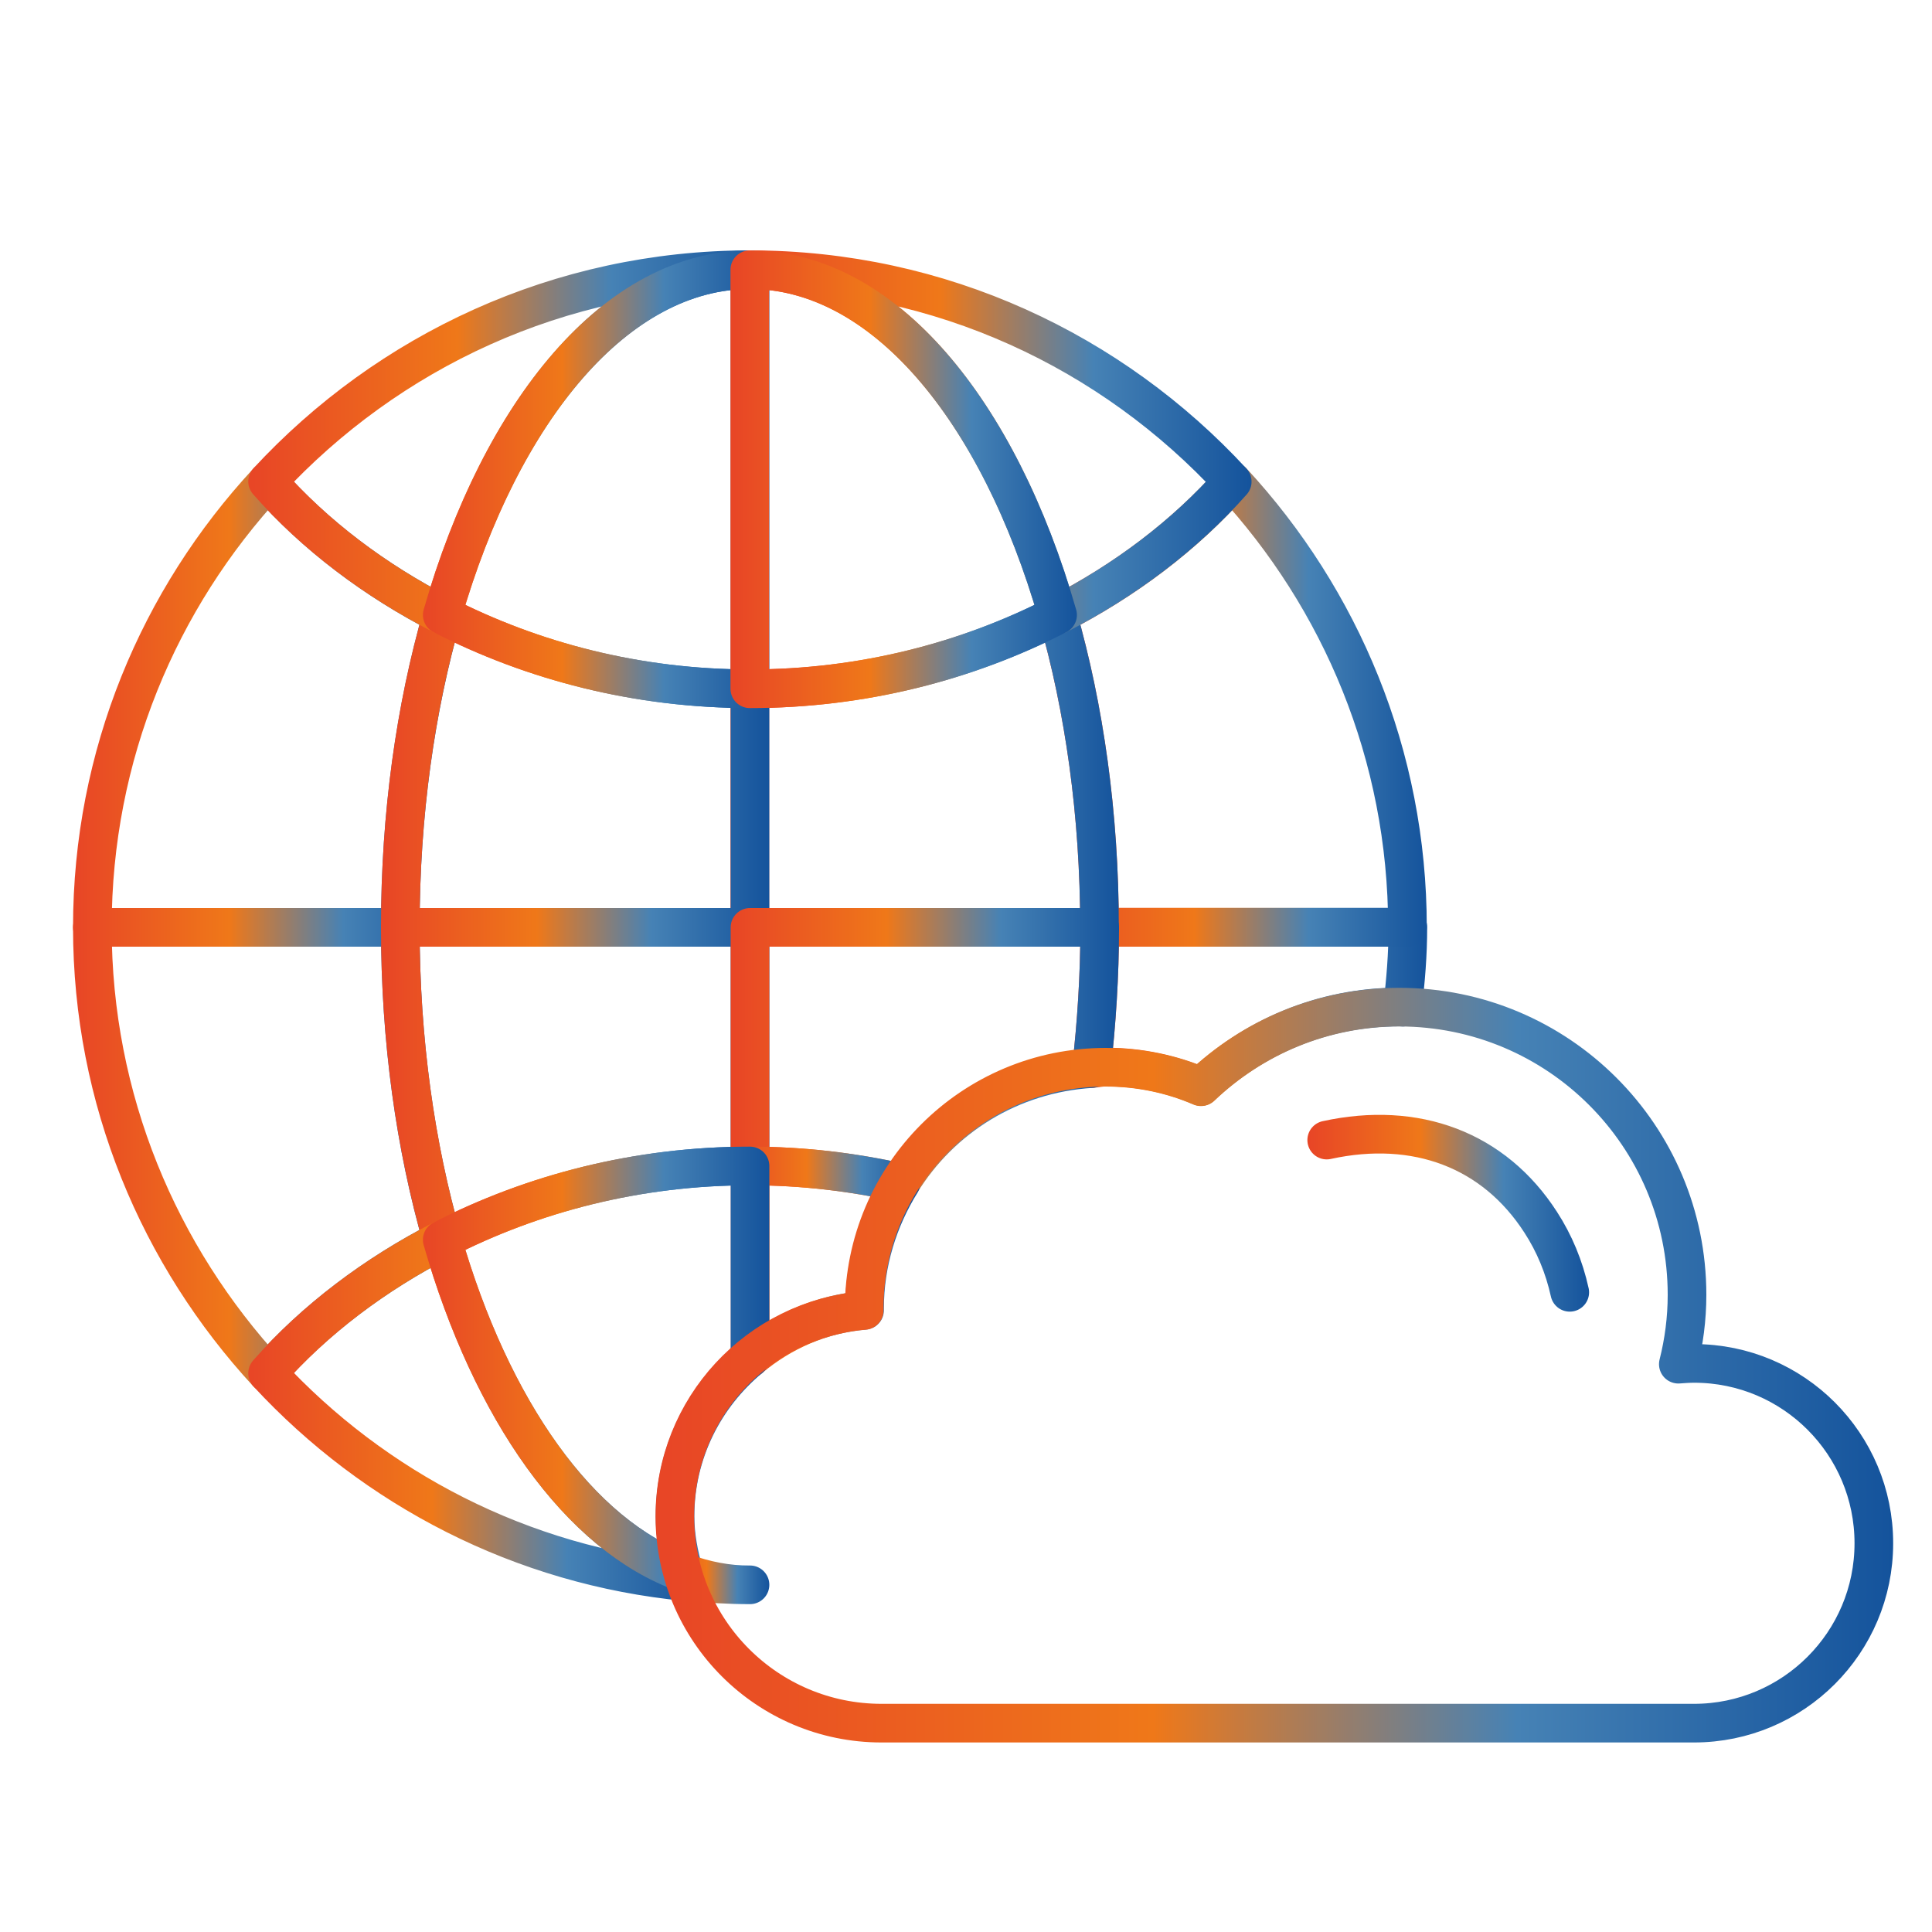 <svg xmlns="http://www.w3.org/2000/svg" xmlns:xlink="http://www.w3.org/1999/xlink" x="0px" y="0px" viewBox="0 0 100 100" style="enable-background:new 0 0 100 100;" xml:space="preserve"><style type="text/css">	.st0{display:none;}	.st1{display:inline;}	.st2{fill:none;stroke:url(#SVGID_1_);stroke-width:2;stroke-linecap:round;stroke-linejoin:round;stroke-miterlimit:10;}			.st3{fill:none;stroke:url(#SVGID_00000108995360977798731650000016539161576393535387_);stroke-width:2;stroke-linecap:round;stroke-linejoin:round;stroke-miterlimit:10;}			.st4{fill:none;stroke:url(#SVGID_00000005268088951709055110000016202716583383134599_);stroke-width:2;stroke-linecap:round;stroke-linejoin:round;stroke-miterlimit:10;}			.st5{fill:none;stroke:url(#SVGID_00000166672699758149131660000001867813367493175981_);stroke-width:2;stroke-linecap:round;stroke-linejoin:round;stroke-miterlimit:10;}			.st6{fill:none;stroke:url(#SVGID_00000098192722735290509570000004784782244435222715_);stroke-width:2;stroke-linecap:round;stroke-linejoin:round;stroke-miterlimit:10;}			.st7{fill:none;stroke:url(#SVGID_00000087405814287837179210000017843299834657066112_);stroke-width:2;stroke-linecap:round;stroke-linejoin:round;stroke-miterlimit:10;}			.st8{fill:none;stroke:url(#SVGID_00000075859239080524364230000011074345802511405954_);stroke-width:2;stroke-linecap:round;stroke-linejoin:round;stroke-miterlimit:10;}			.st9{fill:none;stroke:url(#SVGID_00000003797733826245031310000011905116029205126829_);stroke-width:2;stroke-linecap:round;stroke-linejoin:round;stroke-miterlimit:10;}			.st10{fill:none;stroke:url(#SVGID_00000052074337514528578750000013262594871786093739_);stroke-width:2;stroke-linecap:round;stroke-linejoin:round;stroke-miterlimit:10;}			.st11{fill:none;stroke:url(#SVGID_00000083808522976090323140000005807045241509194141_);stroke-width:2;stroke-linecap:round;stroke-linejoin:round;stroke-miterlimit:10;}	.st12{display:inline;fill:none;stroke:#E84626;stroke-width:2;stroke-miterlimit:10;}	.st13{display:inline;fill:none;stroke:#17579E;stroke-width:2;stroke-miterlimit:10;}			.st14{fill:none;stroke:url(#SVGID_00000139270385875110169480000000083355507708068486_);stroke-width:0.8;stroke-linecap:round;stroke-linejoin:round;stroke-miterlimit:10;}			.st15{fill:none;stroke:url(#SVGID_00000183953701901085604200000000010559020893865652_);stroke-width:0.8;stroke-linecap:round;stroke-linejoin:round;stroke-miterlimit:10;}			.st16{fill:none;stroke:url(#SVGID_00000055700287470120177440000005519126200317260443_);stroke-width:0.8;stroke-linecap:round;stroke-linejoin:round;stroke-miterlimit:10;}			.st17{fill:none;stroke:url(#SVGID_00000161591332030294598390000011049379649547443128_);stroke-width:0.8;stroke-linecap:round;stroke-linejoin:round;stroke-miterlimit:10;}			.st18{fill:none;stroke:url(#SVGID_00000171720366864562131030000016453914417819722655_);stroke-width:0.8;stroke-linecap:round;stroke-linejoin:round;stroke-miterlimit:10;}			.st19{fill:none;stroke:url(#SVGID_00000119808319172020118680000014284774853482129847_);stroke-width:0.8;stroke-linecap:round;stroke-linejoin:round;stroke-miterlimit:10;}			.st20{fill:none;stroke:url(#SVGID_00000156564873627037723530000011460449754409332884_);stroke-width:0.8;stroke-linecap:round;stroke-linejoin:round;stroke-miterlimit:10;}	.st21{fill:url(#SVGID_00000103237495763947233590000002161740123507296151_);}	.st22{fill:url(#SVGID_00000060714619059948993290000006482147466904995226_);}	.st23{fill:url(#SVGID_00000124846808855439480010000013483842748597745084_);}	.st24{fill:url(#SVGID_00000169558710462793214430000013578886502876041878_);}	.st25{fill:url(#SVGID_00000116947995166993033560000002497293060037114794_);}			.st26{fill:none;stroke:url(#SVGID_00000035528532016446769950000001895405611015687827_);stroke-width:2;stroke-linecap:round;stroke-linejoin:round;stroke-miterlimit:10;}			.st27{fill:none;stroke:url(#SVGID_00000056418483226368006260000010644740733549808797_);stroke-width:2;stroke-linecap:round;stroke-linejoin:round;stroke-miterlimit:10;}			.st28{fill:none;stroke:url(#SVGID_00000051359682096160031710000012958992906426660240_);stroke-width:2;stroke-linecap:round;stroke-linejoin:round;stroke-miterlimit:10;}			.st29{fill:none;stroke:url(#SVGID_00000018940186315691239860000004671342492964368526_);stroke-width:2;stroke-linecap:round;stroke-linejoin:round;stroke-miterlimit:10;}			.st30{fill:none;stroke:url(#SVGID_00000124841744433478488110000007683907747291656078_);stroke-width:2;stroke-linecap:round;stroke-linejoin:round;stroke-miterlimit:10;}			.st31{fill:none;stroke:url(#SVGID_00000072962922520877778330000004240283044494076567_);stroke-width:2;stroke-linecap:round;stroke-linejoin:round;stroke-miterlimit:10;}			.st32{fill:none;stroke:url(#SVGID_00000163030822165173161240000004691950325267559861_);stroke-width:2;stroke-linecap:round;stroke-linejoin:round;stroke-miterlimit:10;}			.st33{fill:none;stroke:url(#SVGID_00000124162352549047511340000007868045955093864330_);stroke-width:2;stroke-linecap:round;stroke-linejoin:round;stroke-miterlimit:10;}			.st34{fill:none;stroke:url(#SVGID_00000168092008724170749660000015796634032410867097_);stroke-width:2;stroke-linecap:round;stroke-linejoin:round;stroke-miterlimit:10;}			.st35{fill:none;stroke:url(#SVGID_00000103240363624842766150000016870841266701486512_);stroke-width:2;stroke-linecap:round;stroke-linejoin:round;stroke-miterlimit:10;}			.st36{fill:none;stroke:url(#SVGID_00000067206681781691456650000013500149998073926307_);stroke-width:2;stroke-linecap:round;stroke-linejoin:round;stroke-miterlimit:10;}			.st37{fill:none;stroke:url(#SVGID_00000145056641270760316830000001671387071964607915_);stroke-width:2;stroke-linecap:round;stroke-linejoin:round;stroke-miterlimit:10;}			.st38{fill:none;stroke:url(#SVGID_00000079449293977230501980000010108108259207467179_);stroke-width:2;stroke-linecap:round;stroke-linejoin:round;stroke-miterlimit:10;}			.st39{fill:none;stroke:url(#SVGID_00000094590575205257641630000008295069226253979562_);stroke-width:2;stroke-linecap:round;stroke-linejoin:round;stroke-miterlimit:10;}			.st40{fill:none;stroke:url(#SVGID_00000047770910820478214260000005492031389159540880_);stroke-width:2;stroke-linecap:round;stroke-linejoin:round;stroke-miterlimit:10;}			.st41{fill:none;stroke:url(#SVGID_00000148650936065397692650000017526186544186573965_);stroke-width:2;stroke-linecap:round;stroke-linejoin:round;stroke-miterlimit:10;}			.st42{fill:none;stroke:url(#SVGID_00000109719298671934807660000006124521942234961805_);stroke-width:2;stroke-linecap:round;stroke-linejoin:round;stroke-miterlimit:10;}			.st43{fill:none;stroke:url(#SVGID_00000036949481401395045250000016624041548373961349_);stroke-width:2;stroke-linecap:round;stroke-linejoin:round;stroke-miterlimit:10;}			.st44{fill:none;stroke:url(#SVGID_00000101073829103797142710000016727943770572465325_);stroke-width:2;stroke-linecap:round;stroke-linejoin:round;stroke-miterlimit:10;}			.st45{fill:none;stroke:url(#SVGID_00000097500157130211811660000004185785764475988919_);stroke-width:2;stroke-linecap:round;stroke-linejoin:round;stroke-miterlimit:10;}			.st46{fill:none;stroke:url(#SVGID_00000061429624989631416780000001321267196185503406_);stroke-width:2;stroke-linecap:round;stroke-linejoin:round;stroke-miterlimit:10;}			.st47{fill:none;stroke:url(#SVGID_00000118379922955564582430000011354294856494739605_);stroke-width:2;stroke-linecap:round;stroke-linejoin:round;stroke-miterlimit:10;}			.st48{fill:none;stroke:url(#SVGID_00000176743725133255104500000012920842774567310753_);stroke-width:2;stroke-linecap:round;stroke-linejoin:round;stroke-miterlimit:10;}			.st49{fill:none;stroke:url(#SVGID_00000002382750414065804680000009609918924821075369_);stroke-width:2;stroke-linecap:round;stroke-linejoin:round;stroke-miterlimit:10;}			.st50{fill:none;stroke:url(#SVGID_00000085967336214876901240000017196960801656351167_);stroke-width:2;stroke-linecap:round;stroke-linejoin:round;stroke-miterlimit:10;}			.st51{fill:none;stroke:url(#SVGID_00000102533128544752131680000013578037470918806423_);stroke-width:2;stroke-linecap:round;stroke-linejoin:round;stroke-miterlimit:10;}			.st52{fill:none;stroke:url(#SVGID_00000022530666061687541820000016571794499535390090_);stroke-width:2;stroke-linecap:round;stroke-linejoin:round;stroke-miterlimit:10;}			.st53{fill:none;stroke:url(#SVGID_00000095331127476380543600000011571035014490458539_);stroke-width:2;stroke-linecap:round;stroke-linejoin:round;stroke-miterlimit:10;}			.st54{fill:none;stroke:url(#SVGID_00000105412965563925489450000005895357055011438009_);stroke-width:2;stroke-linecap:round;stroke-linejoin:round;stroke-miterlimit:10;}			.st55{fill:none;stroke:url(#SVGID_00000182511491135886351100000010914447632812575137_);stroke-width:2;stroke-linecap:round;stroke-linejoin:round;stroke-miterlimit:10;}			.st56{fill:none;stroke:url(#SVGID_00000093898587842239337760000009103282536452198323_);stroke-width:2;stroke-linecap:round;stroke-linejoin:round;stroke-miterlimit:10;}			.st57{fill:none;stroke:url(#SVGID_00000034797733754394561960000004976609220067205265_);stroke-width:2;stroke-linecap:round;stroke-linejoin:round;stroke-miterlimit:10;}			.st58{fill:none;stroke:url(#SVGID_00000138562652327089526400000011218771346838398633_);stroke-width:2;stroke-linecap:round;stroke-linejoin:round;stroke-miterlimit:10;}			.st59{fill:none;stroke:url(#SVGID_00000073693966333832404010000005644980614565187484_);stroke-width:2;stroke-linecap:round;stroke-linejoin:round;stroke-miterlimit:10;}			.st60{fill:none;stroke:url(#SVGID_00000120537220875962425930000005352907059862254490_);stroke-width:2;stroke-linecap:round;stroke-linejoin:round;stroke-miterlimit:10;}			.st61{fill:none;stroke:url(#SVGID_00000108271206418612316930000011354025808541194119_);stroke-width:2;stroke-linecap:round;stroke-linejoin:round;stroke-miterlimit:10;}			.st62{fill:none;stroke:url(#SVGID_00000131335675278432151230000008909581668091515275_);stroke-width:2;stroke-linecap:round;stroke-linejoin:round;stroke-miterlimit:10;}			.st63{fill:none;stroke:url(#SVGID_00000165951528716076226770000006364088675737538210_);stroke-width:2;stroke-linecap:round;stroke-linejoin:round;stroke-miterlimit:10;}			.st64{fill:none;stroke:url(#SVGID_00000061453506336629065250000007169465509460445596_);stroke-width:2;stroke-linecap:round;stroke-linejoin:round;stroke-miterlimit:10;}			.st65{fill:none;stroke:url(#SVGID_00000100371854563005869990000012883488045985990277_);stroke-width:2;stroke-linecap:round;stroke-linejoin:round;stroke-miterlimit:10;}			.st66{fill:none;stroke:url(#SVGID_00000038405758836863513900000017925279445413738157_);stroke-width:2;stroke-linecap:round;stroke-linejoin:round;stroke-miterlimit:10;}			.st67{fill:none;stroke:url(#SVGID_00000066475176926672085710000013159935589435642525_);stroke-width:2;stroke-linecap:round;stroke-linejoin:round;stroke-miterlimit:10;}			.st68{fill:none;stroke:url(#SVGID_00000141447550365820805940000002087137695375981712_);stroke-width:2;stroke-linecap:round;stroke-linejoin:round;stroke-miterlimit:10;}			.st69{fill:none;stroke:url(#SVGID_00000153701608598519347230000015945896874857954710_);stroke-width:2;stroke-linecap:round;stroke-linejoin:round;stroke-miterlimit:10;}			.st70{fill:none;stroke:url(#SVGID_00000081613499546409349030000004261050999691288255_);stroke-width:2;stroke-linecap:round;stroke-linejoin:round;stroke-miterlimit:10;}			.st71{fill:none;stroke:url(#SVGID_00000011007731571773214010000002473364073115385486_);stroke-width:2;stroke-linecap:round;stroke-linejoin:round;stroke-miterlimit:10;}			.st72{fill:none;stroke:url(#SVGID_00000139979286084112356950000001534640267112843171_);stroke-width:2;stroke-linecap:round;stroke-linejoin:round;stroke-miterlimit:10;}			.st73{fill:none;stroke:url(#SVGID_00000086651484745285555040000017669992151761682104_);stroke-width:2;stroke-linecap:round;stroke-linejoin:round;stroke-miterlimit:10;}			.st74{fill:none;stroke:url(#SVGID_00000154392472895536475570000015231412753771770275_);stroke-width:2;stroke-linecap:round;stroke-linejoin:round;stroke-miterlimit:10;}			.st75{fill:none;stroke:url(#SVGID_00000000935615041432756240000004090992720526761659_);stroke-width:2;stroke-linecap:round;stroke-linejoin:round;stroke-miterlimit:10;}			.st76{fill:none;stroke:url(#SVGID_00000172424617730234790160000012148421638616564624_);stroke-width:2;stroke-linecap:round;stroke-linejoin:round;stroke-miterlimit:10;}			.st77{fill:none;stroke:url(#SVGID_00000011722151011687250030000002525092772364686743_);stroke-width:2;stroke-linecap:round;stroke-linejoin:round;stroke-miterlimit:10;}			.st78{fill:none;stroke:url(#SVGID_00000031911765900790417470000013950919693237028495_);stroke-width:2;stroke-linecap:round;stroke-linejoin:round;stroke-miterlimit:10;}			.st79{fill:none;stroke:url(#SVGID_00000156550691224055690550000003407024490044212671_);stroke-width:2;stroke-linecap:round;stroke-linejoin:round;stroke-miterlimit:10;}			.st80{fill:none;stroke:url(#SVGID_00000134240690982742811800000012599884833316108697_);stroke-width:2;stroke-linecap:round;stroke-linejoin:round;stroke-miterlimit:10;}			.st81{fill:none;stroke:url(#SVGID_00000139974257738120737400000013753087265751500209_);stroke-width:2;stroke-linecap:round;stroke-linejoin:round;stroke-miterlimit:10;}			.st82{fill:none;stroke:url(#SVGID_00000063598164337020308490000001700615912157683387_);stroke-width:2;stroke-linecap:round;stroke-linejoin:round;stroke-miterlimit:10;}			.st83{fill:none;stroke:url(#SVGID_00000049200132106561832110000009105511991441079217_);stroke-width:2;stroke-linecap:round;stroke-linejoin:round;stroke-miterlimit:10;}			.st84{fill:none;stroke:url(#SVGID_00000056413551117203641310000008899537007381354169_);stroke-width:2;stroke-linecap:round;stroke-linejoin:round;stroke-miterlimit:10;}			.st85{fill:none;stroke:url(#SVGID_00000149344480975811151940000007490849152682235322_);stroke-width:2;stroke-linecap:round;stroke-linejoin:round;stroke-miterlimit:10;}			.st86{fill:none;stroke:url(#SVGID_00000081611329104355672350000005309579754718172810_);stroke-width:2;stroke-linecap:round;stroke-linejoin:round;stroke-miterlimit:10;}</style><g id="Archiviazione" class="st0">	<g class="st1">		<linearGradient id="SVGID_1_" gradientUnits="userSpaceOnUse" x1="13.618" y1="81.132" x2="86.768" y2="81.132">			<stop offset="9.858631e-03" style="stop-color:#E84626"></stop>			<stop offset="0.402" style="stop-color:#EF7819"></stop>			<stop offset="0.696" style="stop-color:#4682B5"></stop>			<stop offset="1" style="stop-color:#14539C"></stop>		</linearGradient>		<path class="st2" d="M74.88,74.77c-6.4,2.32-15.09,3.75-24.69,3.75c-9.6,0-18.29-1.43-24.69-3.75c-6.7-2.43-10.89-4.88-10.89-8.65   V82.8c0,3.77,4.19,7.17,10.89,9.59c6.4,2.32,15.09,3.75,24.69,3.75c9.6,0,18.29-1.43,24.69-3.75c6.7-2.43,10.89-5.82,10.89-9.59   V66.12C85.77,69.89,81.58,72.35,74.88,74.77z"></path>					<linearGradient id="SVGID_00000084513559313692812560000015389589831351063447_" gradientUnits="userSpaceOnUse" x1="13.618" y1="57.609" x2="86.768" y2="57.609">			<stop offset="9.858631e-03" style="stop-color:#E84626"></stop>			<stop offset="0.402" style="stop-color:#EF7819"></stop>			<stop offset="0.696" style="stop-color:#4682B5"></stop>			<stop offset="1" style="stop-color:#14539C"></stop>		</linearGradient>					<path style="fill:none;stroke:url(#SVGID_00000084513559313692812560000015389589831351063447_);stroke-width:2;stroke-linecap:round;stroke-linejoin:round;stroke-miterlimit:10;" d="   M74.88,52.13c-6.4,2.32-15.09,3.75-24.69,3.75c-9.6,0-18.29-1.43-24.69-3.75c-6.7-2.43-10.89-4.89-10.89-8.66v14.15v0.81   c0,3.77,4.19,7.17,10.89,9.59c6.4,2.32,15.09,3.75,24.69,3.75c9.6,0,18.29-1.43,24.69-3.75c6.7-2.43,10.89-5.82,10.89-9.59v-0.81   V43.46C85.77,47.23,81.58,49.7,74.88,52.13z"></path>					<linearGradient id="SVGID_00000054960195859496191910000018336468673850071701_" gradientUnits="userSpaceOnUse" x1="13.618" y1="33.225" x2="86.768" y2="33.225">			<stop offset="9.858631e-03" style="stop-color:#E84626"></stop>			<stop offset="0.402" style="stop-color:#EF7819"></stop>			<stop offset="0.696" style="stop-color:#4682B5"></stop>			<stop offset="1" style="stop-color:#14539C"></stop>		</linearGradient>					<path style="fill:none;stroke:url(#SVGID_00000054960195859496191910000018336468673850071701_);stroke-width:2;stroke-linecap:round;stroke-linejoin:round;stroke-miterlimit:10;" d="   M74.88,26.93c-6.4,2.32-15.09,3.75-24.69,3.75c-9.6,0-18.29-1.43-24.69-3.75c-6.7-2.43-10.89-5.82-10.89-9.59v15.88   c0,0,0.06,3.41,0.16,3.83c0.83,3.25,4.79,6.16,10.73,8.31c6.4,2.32,15.09,3.75,24.69,3.75c9.6,0,18.29-1.43,24.69-3.75   c6.7-2.43,10.89-5.82,10.89-9.59v-2.54V17.34C85.77,21.11,81.58,24.51,74.88,26.93z"></path>					<linearGradient id="SVGID_00000052080986828163985700000000914003761137726338_" gradientUnits="userSpaceOnUse" x1="13.618" y1="17.341" x2="86.768" y2="17.341">			<stop offset="9.858631e-03" style="stop-color:#E84626"></stop>			<stop offset="0.402" style="stop-color:#EF7819"></stop>			<stop offset="0.696" style="stop-color:#4682B5"></stop>			<stop offset="1" style="stop-color:#14539C"></stop>		</linearGradient>					<path style="fill:none;stroke:url(#SVGID_00000052080986828163985700000000914003761137726338_);stroke-width:2;stroke-linecap:round;stroke-linejoin:round;stroke-miterlimit:10;" d="   M25.51,26.93c6.4,2.32,15.09,3.75,24.69,3.75c9.6,0,18.29-1.43,24.69-3.75c6.7-2.43,10.89-5.82,10.89-9.59v0   C85.77,9.97,69.84,4,50.19,4C30.55,4,14.62,9.97,14.62,17.34v0C14.62,21.11,18.8,24.51,25.51,26.93z"></path>					<linearGradient id="SVGID_00000155121276383995695020000005022928532258613399_" gradientUnits="userSpaceOnUse" x1="75.976" y1="36.688" x2="78.793" y2="36.688">			<stop offset="9.858631e-03" style="stop-color:#E84626"></stop>			<stop offset="0.402" style="stop-color:#EF7819"></stop>			<stop offset="0.658" style="stop-color:#4682B5"></stop>			<stop offset="1" style="stop-color:#14539C"></stop>		</linearGradient>					<rect x="76.98" y="36.28" style="fill:none;stroke:url(#SVGID_00000155121276383995695020000005022928532258613399_);stroke-width:2;stroke-linecap:round;stroke-linejoin:round;stroke-miterlimit:10;" width="0.82" height="0.82"></rect>					<linearGradient id="SVGID_00000056414907078179002350000006819771276822921919_" gradientUnits="userSpaceOnUse" x1="75.976" y1="59.938" x2="78.793" y2="59.938">			<stop offset="9.858631e-03" style="stop-color:#E84626"></stop>			<stop offset="0.402" style="stop-color:#EF7819"></stop>			<stop offset="0.658" style="stop-color:#4682B5"></stop>			<stop offset="1" style="stop-color:#14539C"></stop>		</linearGradient>					<rect x="76.98" y="59.53" style="fill:none;stroke:url(#SVGID_00000056414907078179002350000006819771276822921919_);stroke-width:2;stroke-linecap:round;stroke-linejoin:round;stroke-miterlimit:10;" width="0.82" height="0.82"></rect>					<linearGradient id="SVGID_00000177456348671059961840000016206743379828713912_" gradientUnits="userSpaceOnUse" x1="75.976" y1="84.146" x2="78.793" y2="84.146">			<stop offset="9.858631e-03" style="stop-color:#E84626"></stop>			<stop offset="0.402" style="stop-color:#EF7819"></stop>			<stop offset="0.658" style="stop-color:#4682B5"></stop>			<stop offset="1" style="stop-color:#14539C"></stop>		</linearGradient>					<rect x="76.98" y="83.74" style="fill:none;stroke:url(#SVGID_00000177456348671059961840000016206743379828713912_);stroke-width:2;stroke-linecap:round;stroke-linejoin:round;stroke-miterlimit:10;" width="0.82" height="0.82"></rect>					<linearGradient id="SVGID_00000062871282724213907180000018340472669635515790_" gradientUnits="userSpaceOnUse" x1="13.618" y1="54.824" x2="39.042" y2="54.824">			<stop offset="9.858631e-03" style="stop-color:#E84626"></stop>			<stop offset="0.402" style="stop-color:#EF7819"></stop>			<stop offset="0.658" style="stop-color:#4682B5"></stop>			<stop offset="1" style="stop-color:#14539C"></stop>		</linearGradient>					<path style="fill:none;stroke:url(#SVGID_00000062871282724213907180000018340472669635515790_);stroke-width:2;stroke-linecap:round;stroke-linejoin:round;stroke-miterlimit:10;" d="   M38.04,35.79c-5.32-0.63-10.1-1.71-14.02-3.13c-4.37-1.58-7.64-3.58-9.41-5.82v16.61V82.8"></path>					<linearGradient id="SVGID_00000021803255218270788530000008626091695683503785_" gradientUnits="userSpaceOnUse" x1="13.618" y1="56.217" x2="39.042" y2="56.217">			<stop offset="9.858631e-03" style="stop-color:#E84626"></stop>			<stop offset="0.402" style="stop-color:#EF7819"></stop>			<stop offset="0.658" style="stop-color:#4682B5"></stop>			<stop offset="1" style="stop-color:#14539C"></stop>		</linearGradient>					<path style="fill:none;stroke:url(#SVGID_00000021803255218270788530000008626091695683503785_);stroke-width:2;stroke-linecap:round;stroke-linejoin:round;stroke-miterlimit:10;" d="   M14.62,51.74c1.77,2.24,5.04,4.24,9.41,5.82c3.92,1.42,8.7,2.5,14.02,3.13"></path>					<linearGradient id="SVGID_00000049205793119427872850000016760434817476597890_" gradientUnits="userSpaceOnUse" x1="13.618" y1="79.265" x2="39.042" y2="79.265">			<stop offset="9.858631e-03" style="stop-color:#E84626"></stop>			<stop offset="0.402" style="stop-color:#EF7819"></stop>			<stop offset="0.658" style="stop-color:#4682B5"></stop>			<stop offset="1" style="stop-color:#14539C"></stop>		</linearGradient>					<path style="fill:none;stroke:url(#SVGID_00000049205793119427872850000016760434817476597890_);stroke-width:2;stroke-linecap:round;stroke-linejoin:round;stroke-miterlimit:10;" d="   M14.62,74.79c1.77,2.24,5.04,4.24,9.41,5.82c3.92,1.42,8.7,2.5,14.02,3.13"></path>	</g>	<path class="st12" d="M14.5,32.5"></path>	<line class="st13" x1="85.77" y1="35.77" x2="85.77" y2="82.8"></line></g><g id="Livello_2" class="st0">	<g class="st1">					<linearGradient id="SVGID_00000053503618787511164340000004447279484732627860_" gradientUnits="userSpaceOnUse" x1="10.406" y1="47.388" x2="88.549" y2="47.388">			<stop offset="9.858631e-03" style="stop-color:#E84626"></stop>			<stop offset="0.402" style="stop-color:#EF7819"></stop>			<stop offset="0.696" style="stop-color:#4682B5"></stop>			<stop offset="1" style="stop-color:#14539C"></stop>		</linearGradient>					<path style="fill:none;stroke:url(#SVGID_00000053503618787511164340000004447279484732627860_);stroke-width:0.8;stroke-linecap:round;stroke-linejoin:round;stroke-miterlimit:10;" d="   M82.52,20.38H16.43c-3.11,0-5.63,2.52-5.63,5.63V74.4h4.39V26.57c0-0.74,0.6-1.34,1.34-1.34h65.49c0.74,0,1.34,0.6,1.34,1.34V74.4   h4.78V26.01C88.15,22.9,85.63,20.38,82.52,20.38z"></path>					<linearGradient id="SVGID_00000139271956531421267270000000558682296992559789_" gradientUnits="userSpaceOnUse" x1="14.799" y1="49.811" x2="83.767" y2="49.811">			<stop offset="9.858631e-03" style="stop-color:#E84626"></stop>			<stop offset="0.402" style="stop-color:#EF7819"></stop>			<stop offset="0.696" style="stop-color:#4682B5"></stop>			<stop offset="1" style="stop-color:#14539C"></stop>		</linearGradient>					<path style="fill:none;stroke:url(#SVGID_00000139271956531421267270000000558682296992559789_);stroke-width:0.8;stroke-linecap:round;stroke-linejoin:round;stroke-miterlimit:10;" d="   M82.03,25.23H16.54c-0.74,0-1.34,0.6-1.34,1.34V74.4h68.17V26.57C83.37,25.83,82.77,25.23,82.03,25.23z"></path>					<linearGradient id="SVGID_00000113345131003288889300000016424965033918603426_" gradientUnits="userSpaceOnUse" x1="3.555" y1="76.862" x2="95.4" y2="76.862">			<stop offset="9.858631e-03" style="stop-color:#E84626"></stop>			<stop offset="0.402" style="stop-color:#EF7819"></stop>			<stop offset="0.696" style="stop-color:#4682B5"></stop>			<stop offset="1" style="stop-color:#14539C"></stop>		</linearGradient>					<path style="fill:none;stroke:url(#SVGID_00000113345131003288889300000016424965033918603426_);stroke-width:0.8;stroke-linecap:round;stroke-linejoin:round;stroke-miterlimit:10;" d="   M56.46,74.4l-1.18,1.24H42.22l-1.18-1.24H3.96v1.23c0,2.04,1.58,3.7,3.52,3.7h84.01c1.94,0,3.52-1.66,3.52-3.7V74.4H56.46z"></path>					<linearGradient id="SVGID_00000075162093855841533700000010483397616466450826_" gradientUnits="userSpaceOnUse" x1="35.977" y1="74.396" x2="62.612" y2="74.396">			<stop offset="9.858631e-03" style="stop-color:#E84626"></stop>			<stop offset="0.402" style="stop-color:#EF7819"></stop>			<stop offset="0.696" style="stop-color:#4682B5"></stop>			<stop offset="1" style="stop-color:#14539C"></stop>		</linearGradient>					<line style="fill:none;stroke:url(#SVGID_00000075162093855841533700000010483397616466450826_);stroke-width:0.8;stroke-linecap:round;stroke-linejoin:round;stroke-miterlimit:10;" x1="36.38" y1="74.4" x2="62.21" y2="74.4"></line>					<linearGradient id="SVGID_00000011029481485079455870000005459436816325937066_" gradientUnits="userSpaceOnUse" x1="66.683" y1="27.437" x2="71.906" y2="27.437">			<stop offset="9.858631e-03" style="stop-color:#E84626"></stop>			<stop offset="0.402" style="stop-color:#EF7819"></stop>			<stop offset="0.696" style="stop-color:#4682B5"></stop>			<stop offset="1" style="stop-color:#14539C"></stop>		</linearGradient>					<line style="fill:none;stroke:url(#SVGID_00000011029481485079455870000005459436816325937066_);stroke-width:0.8;stroke-linecap:round;stroke-linejoin:round;stroke-miterlimit:10;" x1="71.51" y1="25.23" x2="67.08" y2="29.65"></line>					<linearGradient id="SVGID_00000145026919750941439150000017496062451779129732_" gradientUnits="userSpaceOnUse" x1="21.032" y1="72.184" x2="26.254" y2="72.184">			<stop offset="9.858631e-03" style="stop-color:#E84626"></stop>			<stop offset="0.402" style="stop-color:#EF7819"></stop>			<stop offset="0.696" style="stop-color:#4682B5"></stop>			<stop offset="1" style="stop-color:#14539C"></stop>		</linearGradient>					<line style="fill:none;stroke:url(#SVGID_00000145026919750941439150000017496062451779129732_);stroke-width:0.8;stroke-linecap:round;stroke-linejoin:round;stroke-miterlimit:10;" x1="25.85" y1="69.97" x2="21.43" y2="74.4"></line>					<linearGradient id="SVGID_00000037664660315953431150000004056725310728637879_" gradientUnits="userSpaceOnUse" x1="68.085" y1="31.191" x2="80.816" y2="31.191">			<stop offset="9.858631e-03" style="stop-color:#E84626"></stop>			<stop offset="0.402" style="stop-color:#EF7819"></stop>			<stop offset="0.696" style="stop-color:#4682B5"></stop>			<stop offset="1" style="stop-color:#14539C"></stop>		</linearGradient>					<line style="fill:none;stroke:url(#SVGID_00000037664660315953431150000004056725310728637879_);stroke-width:0.8;stroke-linecap:round;stroke-linejoin:round;stroke-miterlimit:10;" x1="80.42" y1="25.23" x2="68.49" y2="37.16"></line>		<g>							<linearGradient id="SVGID_00000057136676622676778090000013970383175455670937_" gradientUnits="userSpaceOnUse" x1="52.226" y1="44.928" x2="59.408" y2="44.928">				<stop offset="9.858631e-03" style="stop-color:#E84626"></stop>				<stop offset="0.402" style="stop-color:#EF7819"></stop>				<stop offset="0.696" style="stop-color:#4682B5"></stop>				<stop offset="1" style="stop-color:#14539C"></stop>			</linearGradient>			<path style="fill:url(#SVGID_00000057136676622676778090000013970383175455670937_);" d="M58.36,42.39    c-0.68-0.68-1.58-1.05-2.54-1.05c-0.96,0-1.86,0.37-2.54,1.05s-1.05,1.58-1.05,2.54c0,0.96,0.37,1.86,1.05,2.54    s1.58,1.05,2.54,1.05l0,0c0.96,0,1.86-0.37,2.54-1.05s1.05-1.58,1.05-2.54C59.41,43.97,59.03,43.07,58.36,42.39z M56.93,46.04    c-0.3,0.3-0.69,0.46-1.11,0.46l0,0c-0.42,0-0.81-0.16-1.11-0.46c-0.3-0.3-0.46-0.69-0.46-1.11c0-0.42,0.16-0.81,0.46-1.11    c0.3-0.3,0.69-0.46,1.11-0.46c0.42,0,0.81,0.16,1.11,0.46C57.54,44.43,57.54,45.43,56.93,46.04z"></path>			<g>									<linearGradient id="SVGID_00000074400595958552340270000001342332455649950380_" gradientUnits="userSpaceOnUse" x1="29.713" y1="60.201" x2="37.573" y2="60.201">					<stop offset="9.858631e-03" style="stop-color:#E84626"></stop>					<stop offset="0.402" style="stop-color:#EF7819"></stop>					<stop offset="0.696" style="stop-color:#4682B5"></stop>					<stop offset="1" style="stop-color:#14539C"></stop>				</linearGradient>				<path style="fill:url(#SVGID_00000074400595958552340270000001342332455649950380_);" d="M30.72,64.13     c-0.26,0-0.52-0.1-0.71-0.3c-0.39-0.39-0.39-1.03,0-1.43l5.84-5.84c0.39-0.39,1.03-0.39,1.43,0c0.39,0.39,0.39,1.03,0,1.43     l-5.84,5.84C31.24,64.03,30.98,64.13,30.72,64.13z"></path>			</g>			<g>									<linearGradient id="SVGID_00000156552071988733399690000007824327691229055667_" gradientUnits="userSpaceOnUse" x1="31.018" y1="65.674" x2="39.126" y2="65.674">					<stop offset="9.858631e-03" style="stop-color:#E84626"></stop>					<stop offset="0.402" style="stop-color:#EF7819"></stop>					<stop offset="0.696" style="stop-color:#4682B5"></stop>					<stop offset="1" style="stop-color:#14539C"></stop>				</linearGradient>				<path style="fill:url(#SVGID_00000156552071988733399690000007824327691229055667_);" d="M32.03,69.73     c-0.26,0-0.52-0.1-0.71-0.3c-0.39-0.39-0.39-1.03,0-1.43l6.09-6.09c0.39-0.39,1.03-0.39,1.43,0c0.39,0.39,0.39,1.03,0,1.43     l-6.09,6.09C32.55,69.63,32.29,69.73,32.03,69.73z"></path>			</g>			<g>									<linearGradient id="SVGID_00000003094364708973902830000008740363230516276142_" gradientUnits="userSpaceOnUse" x1="36.614" y1="67.103" x2="44.474" y2="67.103">					<stop offset="9.858631e-03" style="stop-color:#E84626"></stop>					<stop offset="0.402" style="stop-color:#EF7819"></stop>					<stop offset="0.696" style="stop-color:#4682B5"></stop>					<stop offset="1" style="stop-color:#14539C"></stop>				</linearGradient>				<path style="fill:url(#SVGID_00000003094364708973902830000008740363230516276142_);" d="M37.62,71.03     c-0.26,0-0.52-0.1-0.71-0.3c-0.39-0.39-0.39-1.03,0-1.43l5.84-5.84c0.39-0.39,1.03-0.39,1.43,0c0.39,0.39,0.39,1.03,0,1.43     l-5.84,5.84C38.14,70.93,37.88,71.03,37.62,71.03z"></path>			</g>							<linearGradient id="SVGID_00000101800099504506756230000017855607279100142979_" gradientUnits="userSpaceOnUse" x1="31.776" y1="50.985" x2="67.746" y2="50.985">				<stop offset="9.858631e-03" style="stop-color:#E84626"></stop>				<stop offset="0.402" style="stop-color:#EF7819"></stop>				<stop offset="0.696" style="stop-color:#4682B5"></stop>				<stop offset="1" style="stop-color:#14539C"></stop>			</linearGradient>			<path style="fill:url(#SVGID_00000101800099504506756230000017855607279100142979_);" d="M67.45,33.3    c-0.23-0.23-0.55-0.33-0.87-0.28c-0.12,0.02-2.92,0.48-6.73,1.94c-2.24,0.86-4.36,1.88-6.32,3.04c-2.4,1.43-4.55,3.08-6.39,4.9    l-7.63,1.48c-0.2,0.04-0.38,0.13-0.52,0.28l-6.91,6.89c-0.31,0.31-0.39,0.8-0.18,1.19c0.18,0.33,0.52,0.54,0.89,0.54    c0.06,0,0.13-0.01,0.19-0.02l7.79-1.52c-0.51,1-0.98,2.03-1.42,3.1c-0.15,0.38-0.07,0.81,0.22,1.1l1.91,1.91l-1.77,1.77    c-0.39,0.39-0.39,1.03,0,1.43c0.2,0.2,0.46,0.3,0.71,0.3c0.26,0,0.52-0.1,0.71-0.3l1.77-1.77l1.91,1.91    c0.19,0.19,0.45,0.3,0.71,0.3c0.13,0,0.26-0.03,0.38-0.08c1.07-0.44,2.1-0.92,3.1-1.42l-1.52,7.79    c-0.08,0.44,0.13,0.88,0.52,1.08c0.15,0.08,0.31,0.12,0.47,0.12c0.26,0,0.52-0.1,0.72-0.3l6.89-6.91    c0.14-0.14,0.24-0.32,0.28-0.52l1.48-7.63c1.82-1.84,3.47-3.99,4.9-6.39c1.16-1.96,2.19-4.08,3.04-6.32    c1.46-3.81,1.92-6.61,1.94-6.73C67.78,33.85,67.68,33.53,67.45,33.3z M35.85,50.63l4.34-4.33l4.67-0.91    c-1.01,1.25-1.95,2.59-2.82,4.03L35.85,50.63z M54.45,60.55l-4.33,4.34l1.21-6.2c1.44-0.86,2.79-1.8,4.03-2.82L54.45,60.55z     M63.89,40.23c-1.28,3.33-3.63,8.12-7.58,12.08c-1.82,1.82-3.94,3.44-6.34,4.84c-0.04,0.02-0.08,0.05-0.12,0.07    c-1.28,0.74-2.64,1.42-4.08,2.04l-1.43-1.43l2.89-2.88c0.39-0.39,0.39-1.03,0-1.43c-0.39-0.39-1.03-0.39-1.43,0l-2.88,2.88    l-1.43-1.43c0.62-1.44,1.3-2.8,2.04-4.08c0.03-0.04,0.05-0.08,0.07-0.12c1.4-2.4,3.02-4.52,4.84-6.34    c3.96-3.96,8.75-6.31,12.08-7.58c2.02-0.78,3.76-1.26,4.91-1.54C65.15,36.47,64.67,38.21,63.89,40.23z"></path>		</g>	</g></g><g id="sicurezza" class="st0">	<g class="st1">					<linearGradient id="SVGID_00000026135890173738814310000016611752029289300643_" gradientUnits="userSpaceOnUse" x1="10.787" y1="50.195" x2="89.484" y2="50.195">			<stop offset="9.858631e-03" style="stop-color:#E84626"></stop>			<stop offset="0.402" style="stop-color:#EF7819"></stop>			<stop offset="0.696" style="stop-color:#4682B5"></stop>			<stop offset="1" style="stop-color:#14539C"></stop>		</linearGradient>					<path style="fill:none;stroke:url(#SVGID_00000026135890173738814310000016611752029289300643_);stroke-width:2;stroke-linecap:round;stroke-linejoin:round;stroke-miterlimit:10;" d="   M87.18,21.79c-22.53-2.31-37.05-19.4-37.05-19.4s-14.52,17.09-37.04,19.4c0,0-12.03,42.49,37.04,76.21   C99.2,64.28,87.18,21.79,87.18,21.79z"></path>					<linearGradient id="SVGID_00000083066187015867025930000001615650721237315223_" gradientUnits="userSpaceOnUse" x1="53.877" y1="51.252" x2="77.16" y2="51.252">			<stop offset="9.858631e-03" style="stop-color:#E84626"></stop>			<stop offset="0.402" style="stop-color:#EF7819"></stop>			<stop offset="0.696" style="stop-color:#4682B5"></stop>			<stop offset="1" style="stop-color:#14539C"></stop>		</linearGradient>					<path style="fill:none;stroke:url(#SVGID_00000083066187015867025930000001615650721237315223_);stroke-width:2;stroke-linecap:round;stroke-linejoin:round;stroke-miterlimit:10;" d="   M54.88,81.12c24.45-22.5,21.13-48.8,21.13-48.8c-8.33-2.26-15.08-6.6-20.14-10.93"></path>	</g></g><g id="Livello_4" class="st0">	<g class="st1">		<g>							<linearGradient id="SVGID_00000155129258279378911560000009027462577971673520_" gradientUnits="userSpaceOnUse" x1="4" y1="40.389" x2="93.493" y2="40.389">				<stop offset="9.858631e-03" style="stop-color:#E84626"></stop>				<stop offset="0.402" style="stop-color:#EF7819"></stop>				<stop offset="0.696" style="stop-color:#4682B5"></stop>				<stop offset="1" style="stop-color:#14539C"></stop>			</linearGradient>							<path style="fill:none;stroke:url(#SVGID_00000155129258279378911560000009027462577971673520_);stroke-width:2;stroke-linecap:round;stroke-linejoin:round;stroke-miterlimit:10;" d="    M87.89,17.32H51.18c-1.22,0-2.39-0.49-3.26-1.35l-9.54-9.54c-0.86-0.86-2.04-1.35-3.26-1.35H9.61C7.06,5.08,5,7.14,5,9.69v61.4    c0,2.54,2.06,4.61,4.61,4.61h78.28c2.54,0,4.61-2.06,4.61-4.61V21.92C92.49,19.38,90.43,17.32,87.89,17.32z"></path>							<linearGradient id="SVGID_00000073684393362142746780000013266962289380496046_" gradientUnits="userSpaceOnUse" x1="46.876" y1="79.43" x2="48.876" y2="79.43">				<stop offset="9.858631e-03" style="stop-color:#E84626"></stop>				<stop offset="0.402" style="stop-color:#EF7819"></stop>				<stop offset="0.696" style="stop-color:#4682B5"></stop>				<stop offset="1" style="stop-color:#14539C"></stop>			</linearGradient>							<line style="fill:none;stroke:url(#SVGID_00000073684393362142746780000013266962289380496046_);stroke-width:2;stroke-linecap:round;stroke-linejoin:round;stroke-miterlimit:10;" x1="47.88" y1="76.52" x2="47.88" y2="82.34"></line>							<linearGradient id="SVGID_00000140719359677395646870000009726146918135206574_" gradientUnits="userSpaceOnUse" x1="41.516" y1="89.172" x2="41.516" y2="89.172">				<stop offset="9.858631e-03" style="stop-color:#E84626"></stop>				<stop offset="0.402" style="stop-color:#EF7819"></stop>				<stop offset="0.696" style="stop-color:#4682B5"></stop>				<stop offset="1" style="stop-color:#14539C"></stop>			</linearGradient>							<path style="fill:none;stroke:url(#SVGID_00000140719359677395646870000009726146918135206574_);stroke-width:2;stroke-linecap:round;stroke-linejoin:round;stroke-miterlimit:10;" d="    M41.52,89.17"></path>							<linearGradient id="SVGID_00000015314574039252565790000008395395469507982760_" gradientUnits="userSpaceOnUse" x1="53.704" y1="89.172" x2="76.831" y2="89.172">				<stop offset="9.858631e-03" style="stop-color:#E84626"></stop>				<stop offset="0.402" style="stop-color:#EF7819"></stop>				<stop offset="0.696" style="stop-color:#4682B5"></stop>				<stop offset="1" style="stop-color:#14539C"></stop>			</linearGradient>							<line style="fill:none;stroke:url(#SVGID_00000015314574039252565790000008395395469507982760_);stroke-width:2;stroke-linecap:round;stroke-linejoin:round;stroke-miterlimit:10;" x1="54.7" y1="89.17" x2="75.83" y2="89.17"></line>							<linearGradient id="SVGID_00000074434168896991498230000003319850019577917333_" gradientUnits="userSpaceOnUse" x1="18.813" y1="89.172" x2="41.94" y2="89.172">				<stop offset="9.858631e-03" style="stop-color:#E84626"></stop>				<stop offset="0.402" style="stop-color:#EF7819"></stop>				<stop offset="0.696" style="stop-color:#4682B5"></stop>				<stop offset="1" style="stop-color:#14539C"></stop>			</linearGradient>							<line style="fill:none;stroke:url(#SVGID_00000074434168896991498230000003319850019577917333_);stroke-width:2;stroke-linecap:round;stroke-linejoin:round;stroke-miterlimit:10;" x1="19.81" y1="89.17" x2="40.94" y2="89.17"></line>							<linearGradient id="SVGID_00000055684444351999033980000017266921221217344158_" gradientUnits="userSpaceOnUse" x1="40.047" y1="89.172" x2="55.704" y2="89.172">				<stop offset="9.858631e-03" style="stop-color:#E84626"></stop>				<stop offset="0.402" style="stop-color:#EF7819"></stop>				<stop offset="0.696" style="stop-color:#4682B5"></stop>				<stop offset="1" style="stop-color:#14539C"></stop>			</linearGradient>							<path style="fill:none;stroke:url(#SVGID_00000055684444351999033980000017266921221217344158_);stroke-width:2;stroke-linecap:round;stroke-linejoin:round;stroke-miterlimit:10;" d="    M54.7,89.17c0-3.77-3.06-6.83-6.83-6.83c-3.77,0-6.83,3.06-6.83,6.83c0,3.77,3.06,6.83,6.83,6.83C51.65,96,54.7,92.94,54.7,89.17    z"></path>							<linearGradient id="SVGID_00000078030794116089749270000002619974858532795576_" gradientUnits="userSpaceOnUse" x1="4" y1="51.464" x2="93.493" y2="51.464">				<stop offset="9.858631e-03" style="stop-color:#E84626"></stop>				<stop offset="0.402" style="stop-color:#EF7819"></stop>				<stop offset="0.696" style="stop-color:#4682B5"></stop>				<stop offset="1" style="stop-color:#14539C"></stop>			</linearGradient>							<path style="fill:none;stroke:url(#SVGID_00000078030794116089749270000002619974858532795576_);stroke-width:2;stroke-linecap:round;stroke-linejoin:round;stroke-miterlimit:10;" d="    M88.43,27.23H9.06C6.82,27.23,5,29.05,5,31.29v39.8c0,2.54,2.06,4.61,4.61,4.61h78.28c2.54,0,4.61-2.06,4.61-4.61v-39.8    C92.49,29.05,90.68,27.23,88.43,27.23z M64.67,66.23H30.63c-4.79,0-8.66-3.88-8.66-8.66c0-4.54,3.49-8.25,7.93-8.63    c0-0.03,0-0.05,0-0.08c0-5.59,4.53-10.12,10.12-10.12c1.42,0,2.77,0.29,3.99,0.82c2.16-2.06,5.08-3.34,8.31-3.34    c6.66,0,12.06,5.4,12.06,12.06c0,1-0.14,1.97-0.37,2.9c0.22-0.02,0.44-0.03,0.67-0.03c4.16,0,7.53,3.37,7.53,7.53    C72.2,62.85,68.83,66.23,64.67,66.23z"></path>							<linearGradient id="SVGID_00000137846948000687352010000007996260041817932724_" gradientUnits="userSpaceOnUse" x1="20.968" y1="51.229" x2="73.201" y2="51.229">				<stop offset="9.858631e-03" style="stop-color:#E84626"></stop>				<stop offset="0.402" style="stop-color:#EF7819"></stop>				<stop offset="0.696" style="stop-color:#4682B5"></stop>				<stop offset="1" style="stop-color:#14539C"></stop>			</linearGradient>							<path style="fill:none;stroke:url(#SVGID_00000137846948000687352010000007996260041817932724_);stroke-width:2;stroke-linecap:round;stroke-linejoin:round;stroke-miterlimit:10;" d="    M64.67,51.16c-0.23,0-0.45,0.01-0.67,0.03c0.23-0.93,0.37-1.9,0.37-2.9c0-6.66-5.4-12.06-12.06-12.06    c-3.22,0-6.15,1.27-8.31,3.34c-1.22-0.53-2.57-0.82-3.99-0.82c-5.59,0-10.12,4.53-10.12,10.12c0,0.03,0,0.05,0,0.08    c-4.44,0.37-7.93,4.09-7.93,8.63c0,4.78,3.88,8.66,8.66,8.66h34.04c4.16,0,7.53-3.37,7.53-7.53    C72.2,54.53,68.83,51.16,64.67,51.16z"></path>		</g>					<linearGradient id="SVGID_00000103248544304896721370000014512657111364443536_" gradientUnits="userSpaceOnUse" x1="83.922" y1="60.587" x2="93.493" y2="60.587">			<stop offset="9.858631e-03" style="stop-color:#E84626"></stop>			<stop offset="0.402" style="stop-color:#EF7819"></stop>			<stop offset="0.696" style="stop-color:#4682B5"></stop>			<stop offset="1" style="stop-color:#14539C"></stop>		</linearGradient>					<line style="fill:none;stroke:url(#SVGID_00000103248544304896721370000014512657111364443536_);stroke-width:2;stroke-linecap:round;stroke-linejoin:round;stroke-miterlimit:10;" x1="84.92" y1="60.59" x2="92.49" y2="60.59"></line>					<linearGradient id="SVGID_00000080924380549937172760000001280348008061832091_" gradientUnits="userSpaceOnUse" x1="78.142" y1="66.839" x2="92.643" y2="66.839">			<stop offset="9.858631e-03" style="stop-color:#E84626"></stop>			<stop offset="0.402" style="stop-color:#EF7819"></stop>			<stop offset="0.696" style="stop-color:#4682B5"></stop>			<stop offset="1" style="stop-color:#14539C"></stop>		</linearGradient>					<line style="fill:none;stroke:url(#SVGID_00000080924380549937172760000001280348008061832091_);stroke-width:2;stroke-linecap:round;stroke-linejoin:round;stroke-miterlimit:10;" x1="79.14" y1="66.84" x2="91.64" y2="66.84"></line>	</g></g><g id="virtualizzazione" class="st0">	<g class="st1">					<linearGradient id="SVGID_00000069381508658008872400000000509558819500888499_" gradientUnits="userSpaceOnUse" x1="25.067" y1="54.053" x2="79.008" y2="54.053">			<stop offset="9.858631e-03" style="stop-color:#E84626"></stop>			<stop offset="0.402" style="stop-color:#EF7819"></stop>			<stop offset="0.696" style="stop-color:#4682B5"></stop>			<stop offset="1" style="stop-color:#14539C"></stop>		</linearGradient>					<path style="fill:none;stroke:url(#SVGID_00000069381508658008872400000000509558819500888499_);stroke-width:2;stroke-linecap:round;stroke-linejoin:round;stroke-miterlimit:10;" d="   M77.39,56.41H26.68c-0.34,0-0.62-0.28-0.62-0.62v-3.49c0-0.34,0.28-0.62,0.62-0.62h50.71c0.34,0,0.62,0.28,0.62,0.62v3.49   C78.01,56.14,77.73,56.41,77.39,56.41z"></path>					<linearGradient id="SVGID_00000010310666049371324880000000819527814138760837_" gradientUnits="userSpaceOnUse" x1="25.067" y1="27.428" x2="79.008" y2="27.428">			<stop offset="9.858631e-03" style="stop-color:#E84626"></stop>			<stop offset="0.402" style="stop-color:#EF7819"></stop>			<stop offset="0.696" style="stop-color:#4682B5"></stop>			<stop offset="1" style="stop-color:#14539C"></stop>		</linearGradient>					<path style="fill:none;stroke:url(#SVGID_00000010310666049371324880000000819527814138760837_);stroke-width:2;stroke-linecap:round;stroke-linejoin:round;stroke-miterlimit:10;" d="   M77.39,29.81H26.68c-0.34,0-0.62-0.28-0.62-0.62v-3.52c0-0.34,0.28-0.62,0.62-0.62h50.71c0.34,0,0.62,0.28,0.62,0.62v3.52   C78.01,29.53,77.73,29.81,77.39,29.81z"></path>					<linearGradient id="SVGID_00000053529990874452473480000000382142262366984832_" gradientUnits="userSpaceOnUse" x1="51.037" y1="80.757" x2="53.037" y2="80.757">			<stop offset="9.858631e-03" style="stop-color:#E84626"></stop>			<stop offset="0.402" style="stop-color:#EF7819"></stop>			<stop offset="0.696" style="stop-color:#4682B5"></stop>			<stop offset="1" style="stop-color:#14539C"></stop>		</linearGradient>					<line style="fill:none;stroke:url(#SVGID_00000053529990874452473480000000382142262366984832_);stroke-width:2;stroke-linecap:round;stroke-linejoin:round;stroke-miterlimit:10;" x1="52.04" y1="78.28" x2="52.04" y2="83.23"></line>					<linearGradient id="SVGID_00000096777061404144686890000008639880074934526857_" gradientUnits="userSpaceOnUse" x1="17.568" y1="90.394" x2="45.356" y2="90.394">			<stop offset="9.858631e-03" style="stop-color:#E84626"></stop>			<stop offset="0.402" style="stop-color:#EF7819"></stop>			<stop offset="0.696" style="stop-color:#4682B5"></stop>			<stop offset="1" style="stop-color:#14539C"></stop>		</linearGradient>					<line style="fill:none;stroke:url(#SVGID_00000096777061404144686890000008639880074934526857_);stroke-width:2;stroke-linecap:round;stroke-linejoin:round;stroke-miterlimit:10;" x1="18.57" y1="90.39" x2="44.36" y2="90.39"></line>					<linearGradient id="SVGID_00000016770508727029861780000009150793962833010048_" gradientUnits="userSpaceOnUse" x1="58.422" y1="90.394" x2="86.211" y2="90.394">			<stop offset="9.858631e-03" style="stop-color:#E84626"></stop>			<stop offset="0.402" style="stop-color:#EF7819"></stop>			<stop offset="0.696" style="stop-color:#4682B5"></stop>			<stop offset="1" style="stop-color:#14539C"></stop>		</linearGradient>					<line style="fill:none;stroke:url(#SVGID_00000016770508727029861780000009150793962833010048_);stroke-width:2;stroke-linecap:round;stroke-linejoin:round;stroke-miterlimit:10;" x1="59.42" y1="90.39" x2="85.21" y2="90.39"></line>					<linearGradient id="SVGID_00000106832719803537370910000004562689827861078436_" gradientUnits="userSpaceOnUse" x1="43.653" y1="90.616" x2="60.422" y2="90.616">			<stop offset="9.858631e-03" style="stop-color:#E84626"></stop>			<stop offset="0.402" style="stop-color:#EF7819"></stop>			<stop offset="0.696" style="stop-color:#4682B5"></stop>			<stop offset="1" style="stop-color:#14539C"></stop>		</linearGradient>					<path style="fill:none;stroke:url(#SVGID_00000106832719803537370910000004562689827861078436_);stroke-width:2;stroke-linecap:round;stroke-linejoin:round;stroke-miterlimit:10;" d="   M59.42,90.62c0-4.08-3.31-7.38-7.38-7.38c-4.08,0-7.38,3.31-7.38,7.38S47.96,98,52.04,98C56.12,98,59.42,94.69,59.42,90.62z"></path>					<linearGradient id="SVGID_00000026122325300351400560000001086636090202531729_" gradientUnits="userSpaceOnUse" x1="18.78" y1="67.351" x2="85.295" y2="67.351">			<stop offset="9.858631e-03" style="stop-color:#E84626"></stop>			<stop offset="0.402" style="stop-color:#EF7819"></stop>			<stop offset="0.696" style="stop-color:#4682B5"></stop>			<stop offset="1" style="stop-color:#14539C"></stop>		</linearGradient>					<path style="fill:none;stroke:url(#SVGID_00000026122325300351400560000001086636090202531729_);stroke-width:2;stroke-linecap:round;stroke-linejoin:round;stroke-miterlimit:10;" d="   M82.81,56.42H21.27c-0.82,0-1.49,0.67-1.49,1.49v18.88c0,0.82,0.67,1.49,1.49,1.49h61.54c0.82,0,1.49-0.67,1.49-1.49V57.91   C84.3,57.09,83.63,56.42,82.81,56.42z M72.51,71.82c-2.35,0-4.25-1.9-4.25-4.25s1.9-4.25,4.25-4.25c2.35,0,4.25,1.9,4.25,4.25   S74.86,71.82,72.51,71.82z"></path>					<linearGradient id="SVGID_00000120518862671476113690000008051903278145213590_" gradientUnits="userSpaceOnUse" x1="18.78" y1="40.713" x2="85.295" y2="40.713">			<stop offset="9.858631e-03" style="stop-color:#E84626"></stop>			<stop offset="0.402" style="stop-color:#EF7819"></stop>			<stop offset="0.696" style="stop-color:#4682B5"></stop>			<stop offset="1" style="stop-color:#14539C"></stop>		</linearGradient>					<path style="fill:none;stroke:url(#SVGID_00000120518862671476113690000008051903278145213590_);stroke-width:2;stroke-linecap:round;stroke-linejoin:round;stroke-miterlimit:10;" d="   M82.81,29.78H21.27c-0.82,0-1.49,0.67-1.49,1.49v18.88c0,0.82,0.67,1.49,1.49,1.49h61.54c0.82,0,1.49-0.67,1.49-1.49V31.27   C84.3,30.45,83.63,29.78,82.81,29.78z M72.51,44.84c-2.35,0-4.25-1.9-4.25-4.25c0-2.35,1.9-4.25,4.25-4.25   c2.35,0,4.25,1.9,4.25,4.25C76.76,42.94,74.86,44.84,72.51,44.84z"></path>					<linearGradient id="SVGID_00000083071914512313386080000008966362829192702098_" gradientUnits="userSpaceOnUse" x1="18.78" y1="14.075" x2="85.295" y2="14.075">			<stop offset="9.858631e-03" style="stop-color:#E84626"></stop>			<stop offset="0.402" style="stop-color:#EF7819"></stop>			<stop offset="0.696" style="stop-color:#4682B5"></stop>			<stop offset="1" style="stop-color:#14539C"></stop>		</linearGradient>					<path style="fill:none;stroke:url(#SVGID_00000083071914512313386080000008966362829192702098_);stroke-width:2;stroke-linecap:round;stroke-linejoin:round;stroke-miterlimit:10;" d="   M82.81,3.14H21.27c-0.82,0-1.49,0.67-1.49,1.49v18.88c0,0.82,0.67,1.49,1.49,1.49h61.54c0.82,0,1.49-0.67,1.49-1.49V4.63   C84.3,3.81,83.63,3.14,82.81,3.14z M72.51,18.31c-2.35,0-4.25-1.9-4.25-4.25c0-2.35,1.9-4.25,4.25-4.25c2.35,0,4.25,1.9,4.25,4.25   C76.76,16.41,74.86,18.31,72.51,18.31z"></path>		<g>							<linearGradient id="SVGID_00000083782299997881172750000015963494164227398042_" gradientUnits="userSpaceOnUse" x1="39.194" y1="14.347" x2="42.273" y2="14.347">				<stop offset="9.858631e-03" style="stop-color:#E84626"></stop>				<stop offset="0.402" style="stop-color:#EF7819"></stop>				<stop offset="0.696" style="stop-color:#4682B5"></stop>				<stop offset="1" style="stop-color:#14539C"></stop>			</linearGradient>							<rect x="40.19" y="13.81" transform="matrix(-1 -1.224647e-16 1.224647e-16 -1 81.466 28.694)" style="fill:none;stroke:url(#SVGID_00000083782299997881172750000015963494164227398042_);stroke-width:2;stroke-linecap:round;stroke-linejoin:round;stroke-miterlimit:10;" width="1.08" height="1.08"></rect>							<linearGradient id="SVGID_00000000918824778068039440000002899257665080237979_" gradientUnits="userSpaceOnUse" x1="28.802" y1="14.347" x2="31.881" y2="14.347">				<stop offset="9.858631e-03" style="stop-color:#E84626"></stop>				<stop offset="0.402" style="stop-color:#EF7819"></stop>				<stop offset="0.696" style="stop-color:#4682B5"></stop>				<stop offset="1" style="stop-color:#14539C"></stop>			</linearGradient>							<rect x="29.8" y="13.81" transform="matrix(-1 -1.224647e-16 1.224647e-16 -1 60.683 28.694)" style="fill:none;stroke:url(#SVGID_00000000918824778068039440000002899257665080237979_);stroke-width:2;stroke-linecap:round;stroke-linejoin:round;stroke-miterlimit:10;" width="1.08" height="1.08"></rect>		</g>		<g>							<linearGradient id="SVGID_00000176745302804315457660000004029807409983409058_" gradientUnits="userSpaceOnUse" x1="39.194" y1="40.888" x2="42.273" y2="40.888">				<stop offset="9.858631e-03" style="stop-color:#E84626"></stop>				<stop offset="0.402" style="stop-color:#EF7819"></stop>				<stop offset="0.696" style="stop-color:#4682B5"></stop>				<stop offset="1" style="stop-color:#14539C"></stop>			</linearGradient>							<rect x="40.19" y="40.35" transform="matrix(-1 -1.224647e-16 1.224647e-16 -1 81.466 81.776)" style="fill:none;stroke:url(#SVGID_00000176745302804315457660000004029807409983409058_);stroke-width:2;stroke-linecap:round;stroke-linejoin:round;stroke-miterlimit:10;" width="1.08" height="1.08"></rect>							<linearGradient id="SVGID_00000073680504856119391380000000863744463586041008_" gradientUnits="userSpaceOnUse" x1="28.802" y1="40.888" x2="31.881" y2="40.888">				<stop offset="9.858631e-03" style="stop-color:#E84626"></stop>				<stop offset="0.402" style="stop-color:#EF7819"></stop>				<stop offset="0.696" style="stop-color:#4682B5"></stop>				<stop offset="1" style="stop-color:#14539C"></stop>			</linearGradient>							<rect x="29.8" y="40.35" transform="matrix(-1 -1.224647e-16 1.224647e-16 -1 60.683 81.776)" style="fill:none;stroke:url(#SVGID_00000073680504856119391380000000863744463586041008_);stroke-width:2;stroke-linecap:round;stroke-linejoin:round;stroke-miterlimit:10;" width="1.08" height="1.08"></rect>		</g>		<g>							<linearGradient id="SVGID_00000054959459562537484580000003259015536233505152_" gradientUnits="userSpaceOnUse" x1="39.194" y1="67.969" x2="42.273" y2="67.969">				<stop offset="9.858631e-03" style="stop-color:#E84626"></stop>				<stop offset="0.402" style="stop-color:#EF7819"></stop>				<stop offset="0.696" style="stop-color:#4682B5"></stop>				<stop offset="1" style="stop-color:#14539C"></stop>			</linearGradient>							<rect x="40.19" y="67.43" transform="matrix(-1 -1.224647e-16 1.224647e-16 -1 81.466 135.937)" style="fill:none;stroke:url(#SVGID_00000054959459562537484580000003259015536233505152_);stroke-width:2;stroke-linecap:round;stroke-linejoin:round;stroke-miterlimit:10;" width="1.08" height="1.08"></rect>							<linearGradient id="SVGID_00000051381200008073388270000004787572478571256722_" gradientUnits="userSpaceOnUse" x1="28.802" y1="67.969" x2="31.881" y2="67.969">				<stop offset="9.858631e-03" style="stop-color:#E84626"></stop>				<stop offset="0.402" style="stop-color:#EF7819"></stop>				<stop offset="0.696" style="stop-color:#4682B5"></stop>				<stop offset="1" style="stop-color:#14539C"></stop>			</linearGradient>							<rect x="29.8" y="67.43" transform="matrix(-1 -1.224647e-16 1.224647e-16 -1 60.683 135.937)" style="fill:none;stroke:url(#SVGID_00000051381200008073388270000004787572478571256722_);stroke-width:2;stroke-linecap:round;stroke-linejoin:round;stroke-miterlimit:10;" width="1.08" height="1.08"></rect>		</g>	</g></g><g id="infrastruttura" class="st0">	<g class="st1">					<linearGradient id="SVGID_00000163792730881102852840000014331996515451303334_" gradientUnits="userSpaceOnUse" x1="48.334" y1="60.762" x2="50.334" y2="60.762">			<stop offset="9.858631e-03" style="stop-color:#E84626"></stop>			<stop offset="0.402" style="stop-color:#EF7819"></stop>			<stop offset="0.696" style="stop-color:#4682B5"></stop>			<stop offset="1" style="stop-color:#14539C"></stop>		</linearGradient>					<line style="fill:none;stroke:url(#SVGID_00000163792730881102852840000014331996515451303334_);stroke-width:2;stroke-linecap:round;stroke-linejoin:round;stroke-miterlimit:10;" x1="49.33" y1="66.88" x2="49.33" y2="54.64"></line>					<linearGradient id="SVGID_00000080886869743187208320000008854242158256316351_" gradientUnits="userSpaceOnUse" x1="3" y1="49.482" x2="16.977" y2="49.482">			<stop offset="9.858631e-03" style="stop-color:#E84626"></stop>			<stop offset="0.402" style="stop-color:#EF7819"></stop>			<stop offset="0.696" style="stop-color:#4682B5"></stop>			<stop offset="1" style="stop-color:#14539C"></stop>		</linearGradient>					<line style="fill:none;stroke:url(#SVGID_00000080886869743187208320000008854242158256316351_);stroke-width:2;stroke-linecap:round;stroke-linejoin:round;stroke-miterlimit:10;" x1="4" y1="49.48" x2="15.98" y2="49.48"></line>					<linearGradient id="SVGID_00000001622318921225418720000015480788069351904412_" gradientUnits="userSpaceOnUse" x1="24.442" y1="49.751" x2="45.222" y2="49.751">			<stop offset="9.858631e-03" style="stop-color:#E84626"></stop>			<stop offset="0.402" style="stop-color:#EF7819"></stop>			<stop offset="0.696" style="stop-color:#4682B5"></stop>			<stop offset="1" style="stop-color:#14539C"></stop>		</linearGradient>					<line style="fill:none;stroke:url(#SVGID_00000001622318921225418720000015480788069351904412_);stroke-width:2;stroke-linecap:round;stroke-linejoin:round;stroke-miterlimit:10;" x1="25.44" y1="49.75" x2="44.22" y2="49.75"></line>					<linearGradient id="SVGID_00000074435226766326801150000016693656011182968239_" gradientUnits="userSpaceOnUse" x1="53.249" y1="49.751" x2="74.029" y2="49.751">			<stop offset="9.858631e-03" style="stop-color:#E84626"></stop>			<stop offset="0.402" style="stop-color:#EF7819"></stop>			<stop offset="0.696" style="stop-color:#4682B5"></stop>			<stop offset="1" style="stop-color:#14539C"></stop>		</linearGradient>					<line style="fill:none;stroke:url(#SVGID_00000074435226766326801150000016693656011182968239_);stroke-width:2;stroke-linecap:round;stroke-linejoin:round;stroke-miterlimit:10;" x1="54.25" y1="49.75" x2="73.03" y2="49.75"></line>					<linearGradient id="SVGID_00000028315385797741912430000010862068434684470670_" gradientUnits="userSpaceOnUse" x1="82.149" y1="49.482" x2="94.074" y2="49.482">			<stop offset="9.858631e-03" style="stop-color:#E84626"></stop>			<stop offset="0.402" style="stop-color:#EF7819"></stop>			<stop offset="0.696" style="stop-color:#4682B5"></stop>			<stop offset="1" style="stop-color:#14539C"></stop>		</linearGradient>					<line style="fill:none;stroke:url(#SVGID_00000028315385797741912430000010862068434684470670_);stroke-width:2;stroke-linecap:round;stroke-linejoin:round;stroke-miterlimit:10;" x1="83.15" y1="49.48" x2="93.07" y2="49.48"></line>					<linearGradient id="SVGID_00000039837232104973835420000016443932719544329354_" gradientUnits="userSpaceOnUse" x1="43.222" y1="49.606" x2="55.295" y2="49.606">			<stop offset="9.858631e-03" style="stop-color:#E84626"></stop>			<stop offset="0.402" style="stop-color:#EF7819"></stop>			<stop offset="0.696" style="stop-color:#4682B5"></stop>			<stop offset="1" style="stop-color:#14539C"></stop>		</linearGradient>					<path style="fill:none;stroke:url(#SVGID_00000039837232104973835420000016443932719544329354_);stroke-width:2;stroke-linecap:round;stroke-linejoin:round;stroke-miterlimit:10;" d="   M54.29,49.61c0-2.78-2.25-5.04-5.04-5.04c-2.78,0-5.04,2.25-5.04,5.04c0,2.78,2.25,5.04,5.04,5.04   C52.04,54.64,54.29,52.39,54.29,49.61z"></path>					<linearGradient id="SVGID_00000070841380760582104200000006570062767743685793_" gradientUnits="userSpaceOnUse" x1="32.018" y1="78.858" x2="66.499" y2="78.858">			<stop offset="9.858631e-03" style="stop-color:#E84626"></stop>			<stop offset="0.402" style="stop-color:#EF7819"></stop>			<stop offset="0.696" style="stop-color:#4682B5"></stop>			<stop offset="1" style="stop-color:#14539C"></stop>		</linearGradient>					<path style="fill:none;stroke:url(#SVGID_00000070841380760582104200000006570062767743685793_);stroke-width:2;stroke-linecap:round;stroke-linejoin:round;stroke-miterlimit:10;" d="   M65.07,90.87H33.45c-0.24,0-0.43-0.19-0.43-0.43V67.27c0-0.24,0.19-0.43,0.43-0.43h31.62c0.24,0,0.43,0.19,0.43,0.43v23.17   C65.5,90.68,65.31,90.87,65.07,90.87z"></path>					<linearGradient id="SVGID_00000092415663932712614300000014138721315692970643_" gradientUnits="userSpaceOnUse" x1="39.049" y1="95.377" x2="59.468" y2="95.377">			<stop offset="9.858631e-03" style="stop-color:#E84626"></stop>			<stop offset="0.402" style="stop-color:#EF7819"></stop>			<stop offset="0.696" style="stop-color:#4682B5"></stop>			<stop offset="1" style="stop-color:#14539C"></stop>		</linearGradient>					<line style="fill:none;stroke:url(#SVGID_00000092415663932712614300000014138721315692970643_);stroke-width:2;stroke-linecap:round;stroke-linejoin:round;stroke-miterlimit:10;" x1="40.05" y1="95.38" x2="58.47" y2="95.38"></line>					<linearGradient id="SVGID_00000044855914273437021920000011300294889706446236_" gradientUnits="userSpaceOnUse" x1="19.422" y1="39.061" x2="21.422" y2="39.061">			<stop offset="9.858631e-03" style="stop-color:#E84626"></stop>			<stop offset="0.402" style="stop-color:#EF7819"></stop>			<stop offset="0.696" style="stop-color:#4682B5"></stop>			<stop offset="1" style="stop-color:#14539C"></stop>		</linearGradient>					<line style="fill:none;stroke:url(#SVGID_00000044855914273437021920000011300294889706446236_);stroke-width:2;stroke-linecap:round;stroke-linejoin:round;stroke-miterlimit:10;" x1="20.42" y1="44.37" x2="20.42" y2="33.75"></line>					<linearGradient id="SVGID_00000150104083697293771660000009072976087838017695_" gradientUnits="userSpaceOnUse" x1="77.246" y1="39.151" x2="79.246" y2="39.151">			<stop offset="9.858631e-03" style="stop-color:#E84626"></stop>			<stop offset="0.402" style="stop-color:#EF7819"></stop>			<stop offset="0.696" style="stop-color:#4682B5"></stop>			<stop offset="1" style="stop-color:#14539C"></stop>		</linearGradient>					<line style="fill:none;stroke:url(#SVGID_00000150104083697293771660000009072976087838017695_);stroke-width:2;stroke-linecap:round;stroke-linejoin:round;stroke-miterlimit:10;" x1="78.25" y1="44.55" x2="78.25" y2="33.75"></line>					<linearGradient id="SVGID_00000019664607662300188870000013045297202177289148_" gradientUnits="userSpaceOnUse" x1="14.386" y1="49.471" x2="26.458" y2="49.471">			<stop offset="9.858631e-03" style="stop-color:#E84626"></stop>			<stop offset="0.402" style="stop-color:#EF7819"></stop>			<stop offset="0.696" style="stop-color:#4682B5"></stop>			<stop offset="1" style="stop-color:#14539C"></stop>		</linearGradient>					<path style="fill:none;stroke:url(#SVGID_00000019664607662300188870000013045297202177289148_);stroke-width:2;stroke-linecap:round;stroke-linejoin:round;stroke-miterlimit:10;" d="   M25.46,49.47c0-2.78-2.25-5.04-5.04-5.04s-5.04,2.25-5.04,5.04c0,2.78,2.25,5.04,5.04,5.04S25.46,52.25,25.46,49.47z"></path>		<g>							<linearGradient id="SVGID_00000052803826506918363780000012672549368056159894_" gradientUnits="userSpaceOnUse" x1="3.352" y1="17.159" x2="37.834" y2="17.159">				<stop offset="9.858631e-03" style="stop-color:#E84626"></stop>				<stop offset="0.402" style="stop-color:#EF7819"></stop>				<stop offset="0.696" style="stop-color:#4682B5"></stop>				<stop offset="1" style="stop-color:#14539C"></stop>			</linearGradient>							<path style="fill:none;stroke:url(#SVGID_00000052803826506918363780000012672549368056159894_);stroke-width:2;stroke-linecap:round;stroke-linejoin:round;stroke-miterlimit:10;" d="    M36.4,29.17H4.78c-0.24,0-0.43-0.19-0.43-0.43V5.57c0-0.24,0.19-0.43,0.43-0.43H36.4c0.24,0,0.43,0.19,0.43,0.43v23.17    C36.83,28.98,36.64,29.17,36.4,29.17z"></path>							<linearGradient id="SVGID_00000060713776412779693750000016752879843594470293_" gradientUnits="userSpaceOnUse" x1="10.383" y1="33.678" x2="30.802" y2="33.678">				<stop offset="9.858631e-03" style="stop-color:#E84626"></stop>				<stop offset="0.402" style="stop-color:#EF7819"></stop>				<stop offset="0.696" style="stop-color:#4682B5"></stop>				<stop offset="1" style="stop-color:#14539C"></stop>			</linearGradient>							<line style="fill:none;stroke:url(#SVGID_00000060713776412779693750000016752879843594470293_);stroke-width:2;stroke-linecap:round;stroke-linejoin:round;stroke-miterlimit:10;" x1="11.38" y1="33.68" x2="29.8" y2="33.68"></line>		</g>					<linearGradient id="SVGID_00000183932888377170813980000017904054835070936222_" gradientUnits="userSpaceOnUse" x1="72.059" y1="49.471" x2="84.131" y2="49.471">			<stop offset="9.858631e-03" style="stop-color:#E84626"></stop>			<stop offset="0.402" style="stop-color:#EF7819"></stop>			<stop offset="0.696" style="stop-color:#4682B5"></stop>			<stop offset="1" style="stop-color:#14539C"></stop>		</linearGradient>					<path style="fill:none;stroke:url(#SVGID_00000183932888377170813980000017904054835070936222_);stroke-width:2;stroke-linecap:round;stroke-linejoin:round;stroke-miterlimit:10;" d="   M83.13,49.47c0-2.78-2.25-5.04-5.04-5.04c-2.78,0-5.04,2.25-5.04,5.04c0,2.78,2.25,5.04,5.04,5.04   C80.88,54.51,83.13,52.25,83.13,49.47z"></path>					<linearGradient id="SVGID_00000091713514456357667540000007541678403741543042_" gradientUnits="userSpaceOnUse" x1="60.914" y1="17.159" x2="95.396" y2="17.159">			<stop offset="9.858631e-03" style="stop-color:#E84626"></stop>			<stop offset="0.402" style="stop-color:#EF7819"></stop>			<stop offset="0.696" style="stop-color:#4682B5"></stop>			<stop offset="1" style="stop-color:#14539C"></stop>		</linearGradient>					<path style="fill:none;stroke:url(#SVGID_00000091713514456357667540000007541678403741543042_);stroke-width:2;stroke-linecap:round;stroke-linejoin:round;stroke-miterlimit:10;" d="   M93.96,29.17H62.34c-0.24,0-0.43-0.19-0.43-0.43V5.57c0-0.24,0.19-0.43,0.43-0.43h31.62c0.24,0,0.43,0.19,0.43,0.43v23.17   C94.4,28.98,94.2,29.17,93.96,29.17z"></path>					<linearGradient id="SVGID_00000041997079132692459120000002217119923555771287_" gradientUnits="userSpaceOnUse" x1="67.945" y1="33.678" x2="88.364" y2="33.678">			<stop offset="9.858631e-03" style="stop-color:#E84626"></stop>			<stop offset="0.402" style="stop-color:#EF7819"></stop>			<stop offset="0.696" style="stop-color:#4682B5"></stop>			<stop offset="1" style="stop-color:#14539C"></stop>		</linearGradient>					<line style="fill:none;stroke:url(#SVGID_00000041997079132692459120000002217119923555771287_);stroke-width:2;stroke-linecap:round;stroke-linejoin:round;stroke-miterlimit:10;" x1="68.95" y1="33.68" x2="87.36" y2="33.68"></line>	</g></g><g id="rete">	<g>					<linearGradient id="SVGID_00000178901129384869486370000018118722585088709287_" gradientUnits="userSpaceOnUse" x1="55.486" y1="52.123" x2="73.854" y2="52.123">			<stop offset="9.858631e-03" style="stop-color:#E84626"></stop>			<stop offset="0.402" style="stop-color:#EF7819"></stop>			<stop offset="0.696" style="stop-color:#4682B5"></stop>			<stop offset="1" style="stop-color:#14539C"></stop>		</linearGradient>					<path style="fill:none;stroke:url(#SVGID_00000178901129384869486370000018118722585088709287_);stroke-width:2;stroke-linecap:round;stroke-linejoin:round;stroke-miterlimit:10;" d="   M56.49,55.31c0.25-0.02,0.49-0.08,0.75-0.08c1.75,0,3.42,0.36,4.93,1.01c2.67-2.55,6.28-4.12,10.27-4.12   c0.05,0,0.1,0.01,0.15,0.01c0.17-1.36,0.28-2.73,0.28-4.14H56.92C56.92,50.51,56.76,52.95,56.49,55.31z"></path>					<linearGradient id="SVGID_00000028310683261235785550000014981165530673372829_" gradientUnits="userSpaceOnUse" x1="3.779" y1="36.462" x2="23.887" y2="36.462">			<stop offset="9.858631e-03" style="stop-color:#E84626"></stop>			<stop offset="0.402" style="stop-color:#EF7819"></stop>			<stop offset="0.696" style="stop-color:#4682B5"></stop>			<stop offset="1" style="stop-color:#14539C"></stop>		</linearGradient>					<path style="fill:none;stroke:url(#SVGID_00000028310683261235785550000014981165530673372829_);stroke-width:2;stroke-linecap:round;stroke-linejoin:round;stroke-miterlimit:10;" d="   M20.72,48c0-5.85,0.79-11.36,2.17-16.17c-3.49-1.79-6.58-4.12-9.04-6.9C8.23,30.99,4.78,39.08,4.78,48h3.35H20.72z"></path>					<linearGradient id="SVGID_00000183942521048419752600000013440629867451041466_" gradientUnits="userSpaceOnUse" x1="3.779" y1="59.535" x2="23.887" y2="59.535">			<stop offset="9.858631e-03" style="stop-color:#E84626"></stop>			<stop offset="0.402" style="stop-color:#EF7819"></stop>			<stop offset="0.696" style="stop-color:#4682B5"></stop>			<stop offset="1" style="stop-color:#14539C"></stop>		</linearGradient>					<path style="fill:none;stroke:url(#SVGID_00000183942521048419752600000013440629867451041466_);stroke-width:2;stroke-linecap:round;stroke-linejoin:round;stroke-miterlimit:10;" d="   M22.89,64.17C21.5,59.36,20.72,53.85,20.72,48H8.13H4.78c0,8.92,3.46,17,9.06,23.07C16.31,68.29,19.4,65.96,22.89,64.17z"></path>					<linearGradient id="SVGID_00000129898513182769745320000001983564627351224450_" gradientUnits="userSpaceOnUse" x1="53.745" y1="36.462" x2="73.854" y2="36.462">			<stop offset="9.858631e-03" style="stop-color:#E84626"></stop>			<stop offset="0.402" style="stop-color:#EF7819"></stop>			<stop offset="0.696" style="stop-color:#4682B5"></stop>			<stop offset="1" style="stop-color:#14539C"></stop>		</linearGradient>					<path style="fill:none;stroke:url(#SVGID_00000129898513182769745320000001983564627351224450_);stroke-width:2;stroke-linecap:round;stroke-linejoin:round;stroke-miterlimit:10;" d="   M54.74,31.83c1.38,4.81,2.17,10.32,2.17,16.17h15.94c0-8.92-3.46-17.01-9.06-23.07C61.32,27.71,58.24,30.04,54.74,31.83z"></path>					<linearGradient id="SVGID_00000125560375972800778050000001105398565755814287_" gradientUnits="userSpaceOnUse" x1="19.717" y1="56.083" x2="39.816" y2="56.083">			<stop offset="9.858631e-03" style="stop-color:#E84626"></stop>			<stop offset="0.402" style="stop-color:#EF7819"></stop>			<stop offset="0.696" style="stop-color:#4682B5"></stop>			<stop offset="1" style="stop-color:#14539C"></stop>		</linearGradient>					<path style="fill:none;stroke:url(#SVGID_00000125560375972800778050000001105398565755814287_);stroke-width:2;stroke-linecap:round;stroke-linejoin:round;stroke-miterlimit:10;" d="   M38.82,48h-18.1c0,5.85,0.79,11.36,2.17,16.17c4.68-2.4,10.1-3.82,15.93-3.82V48z"></path>					<linearGradient id="SVGID_00000176019828774788997040000018234176977550041784_" gradientUnits="userSpaceOnUse" x1="37.816" y1="39.914" x2="57.915" y2="39.914">			<stop offset="9.858631e-03" style="stop-color:#E84626"></stop>			<stop offset="0.402" style="stop-color:#EF7819"></stop>			<stop offset="0.696" style="stop-color:#4682B5"></stop>			<stop offset="1" style="stop-color:#14539C"></stop>		</linearGradient>					<path style="fill:none;stroke:url(#SVGID_00000176019828774788997040000018234176977550041784_);stroke-width:2;stroke-linecap:round;stroke-linejoin:round;stroke-miterlimit:10;" d="   M42.21,48h14.7c0-5.85-0.79-11.36-2.17-16.17c-4.68,2.4-10.1,3.82-15.93,3.82V48H42.21z"></path>					<linearGradient id="SVGID_00000000931748852476190250000014100265470856088240_" gradientUnits="userSpaceOnUse" x1="19.717" y1="39.914" x2="39.816" y2="39.914">			<stop offset="9.858631e-03" style="stop-color:#E84626"></stop>			<stop offset="0.402" style="stop-color:#EF7819"></stop>			<stop offset="0.696" style="stop-color:#4682B5"></stop>			<stop offset="1" style="stop-color:#14539C"></stop>		</linearGradient>					<path style="fill:none;stroke:url(#SVGID_00000000931748852476190250000014100265470856088240_);stroke-width:2;stroke-linecap:round;stroke-linejoin:round;stroke-miterlimit:10;" d="   M38.82,35.65c-5.83,0-11.25-1.42-15.93-3.82C21.5,36.64,20.72,42.15,20.72,48h18.1V35.65z"></path>					<linearGradient id="SVGID_00000113348609927485678300000005710887874485696424_" gradientUnits="userSpaceOnUse" x1="37.816" y1="54.607" x2="57.915" y2="54.607">			<stop offset="9.858631e-03" style="stop-color:#E84626"></stop>			<stop offset="0.402" style="stop-color:#EF7819"></stop>			<stop offset="0.696" style="stop-color:#4682B5"></stop>			<stop offset="1" style="stop-color:#14539C"></stop>		</linearGradient>					<path style="fill:none;stroke:url(#SVGID_00000113348609927485678300000005710887874485696424_);stroke-width:2;stroke-linecap:round;stroke-linejoin:round;stroke-miterlimit:10;" d="   M38.82,48v12.35c2.7,0,5.3,0.31,7.8,0.87c2.07-3.37,5.68-5.65,9.87-5.91c0.27-2.36,0.43-4.8,0.43-7.31h-14.7H38.82z"></path>					<linearGradient id="SVGID_00000031196642714726251380000003447974405716768920_" gradientUnits="userSpaceOnUse" x1="37.816" y1="22.895" x2="64.789" y2="22.895">			<stop offset="9.858631e-03" style="stop-color:#E84626"></stop>			<stop offset="0.402" style="stop-color:#EF7819"></stop>			<stop offset="0.696" style="stop-color:#4682B5"></stop>			<stop offset="1" style="stop-color:#14539C"></stop>		</linearGradient>					<path style="fill:none;stroke:url(#SVGID_00000031196642714726251380000003447974405716768920_);stroke-width:2;stroke-linecap:round;stroke-linejoin:round;stroke-miterlimit:10;" d="   M54.74,31.83c3.49-1.79,6.58-4.12,9.04-6.9C57.57,18.2,48.7,13.96,38.82,13.96C45.7,13.96,51.69,21.19,54.74,31.83z"></path>					<linearGradient id="SVGID_00000179619934872337785730000013619107076229345684_" gradientUnits="userSpaceOnUse" x1="12.843" y1="22.895" x2="39.816" y2="22.895">			<stop offset="9.858631e-03" style="stop-color:#E84626"></stop>			<stop offset="0.402" style="stop-color:#EF7819"></stop>			<stop offset="0.696" style="stop-color:#4682B5"></stop>			<stop offset="1" style="stop-color:#14539C"></stop>		</linearGradient>					<path style="fill:none;stroke:url(#SVGID_00000179619934872337785730000013619107076229345684_);stroke-width:2;stroke-linecap:round;stroke-linejoin:round;stroke-miterlimit:10;" d="   M22.89,31.83c3.06-10.64,9.05-17.87,15.93-17.87c-9.88,0-18.75,4.24-24.97,10.96C16.31,27.71,19.4,30.04,22.89,31.83z"></path>					<linearGradient id="SVGID_00000137810330783384810430000015145228871548134837_" gradientUnits="userSpaceOnUse" x1="21.887" y1="24.805" x2="39.816" y2="24.805">			<stop offset="9.858631e-03" style="stop-color:#E84626"></stop>			<stop offset="0.402" style="stop-color:#EF7819"></stop>			<stop offset="0.696" style="stop-color:#4682B5"></stop>			<stop offset="1" style="stop-color:#14539C"></stop>		</linearGradient>					<path style="fill:none;stroke:url(#SVGID_00000137810330783384810430000015145228871548134837_);stroke-width:2;stroke-linecap:round;stroke-linejoin:round;stroke-miterlimit:10;" d="   M22.89,31.83c4.68,2.4,10.1,3.82,15.93,3.82V13.96C31.93,13.96,25.95,21.19,22.89,31.83z"></path>					<linearGradient id="SVGID_00000176732191410762694260000003537093878485387663_" gradientUnits="userSpaceOnUse" x1="37.816" y1="24.805" x2="55.745" y2="24.805">			<stop offset="9.858631e-03" style="stop-color:#E84626"></stop>			<stop offset="0.402" style="stop-color:#EF7819"></stop>			<stop offset="0.696" style="stop-color:#4682B5"></stop>			<stop offset="1" style="stop-color:#14539C"></stop>		</linearGradient>					<path style="fill:none;stroke:url(#SVGID_00000176732191410762694260000003537093878485387663_);stroke-width:2;stroke-linecap:round;stroke-linejoin:round;stroke-miterlimit:10;" d="   M54.74,31.83c-3.06-10.64-9.04-17.87-15.93-17.87v21.69C44.64,35.65,50.07,34.23,54.74,31.83z"></path>					<linearGradient id="SVGID_00000004531381414334371270000011270395817437307009_" gradientUnits="userSpaceOnUse" x1="12.843" y1="73.014" x2="36.537" y2="73.014">			<stop offset="9.858631e-03" style="stop-color:#E84626"></stop>			<stop offset="0.402" style="stop-color:#EF7819"></stop>			<stop offset="0.696" style="stop-color:#4682B5"></stop>			<stop offset="1" style="stop-color:#14539C"></stop>		</linearGradient>					<path style="fill:none;stroke:url(#SVGID_00000004531381414334371270000011270395817437307009_);stroke-width:2;stroke-linecap:round;stroke-linejoin:round;stroke-miterlimit:10;" d="   M22.89,64.17c-3.49,1.79-6.58,4.12-9.04,6.91c5.52,5.97,13.14,9.97,21.69,10.79c-0.05-0.15-0.1-0.3-0.14-0.45   C29.99,79.46,25.43,73,22.89,64.17z"></path>					<linearGradient id="SVGID_00000151507135917104301910000005850517868523777934_" gradientUnits="userSpaceOnUse" x1="37.816" y1="65.319" x2="47.615" y2="65.319">			<stop offset="9.858631e-03" style="stop-color:#E84626"></stop>			<stop offset="0.402" style="stop-color:#EF7819"></stop>			<stop offset="0.696" style="stop-color:#4682B5"></stop>			<stop offset="1" style="stop-color:#14539C"></stop>		</linearGradient>					<path style="fill:none;stroke:url(#SVGID_00000151507135917104301910000005850517868523777934_);stroke-width:2;stroke-linecap:round;stroke-linejoin:round;stroke-miterlimit:10;" d="   M38.82,70.29c1.64-1.37,3.67-2.28,5.93-2.47c0-0.03,0-0.06,0-0.09c0-2.4,0.71-4.61,1.88-6.51c-2.5-0.56-5.1-0.87-7.8-0.87V70.29z"></path>					<linearGradient id="SVGID_00000165920378281520748040000004884197847034309548_" gradientUnits="userSpaceOnUse" x1="21.887" y1="70.879" x2="39.816" y2="70.879">			<stop offset="9.858631e-03" style="stop-color:#E84626"></stop>			<stop offset="0.402" style="stop-color:#EF7819"></stop>			<stop offset="0.696" style="stop-color:#4682B5"></stop>			<stop offset="1" style="stop-color:#14539C"></stop>		</linearGradient>					<path style="fill:none;stroke:url(#SVGID_00000165920378281520748040000004884197847034309548_);stroke-width:2;stroke-linecap:round;stroke-linejoin:round;stroke-miterlimit:10;" d="   M38.82,70.29v-9.94c-5.83,0-11.25,1.42-15.93,3.82c2.54,8.83,7.1,15.3,12.51,17.24c-0.27-0.94-0.46-1.91-0.46-2.93   C34.94,75.18,36.46,72.25,38.82,70.29z"></path>					<linearGradient id="SVGID_00000150089750636522510150000016008959335432742551_" gradientUnits="userSpaceOnUse" x1="34.397" y1="81.724" x2="39.816" y2="81.724">			<stop offset="9.858631e-03" style="stop-color:#E84626"></stop>			<stop offset="0.402" style="stop-color:#EF7819"></stop>			<stop offset="0.696" style="stop-color:#4682B5"></stop>			<stop offset="1" style="stop-color:#14539C"></stop>		</linearGradient>					<path style="fill:none;stroke:url(#SVGID_00000150089750636522510150000016008959335432742551_);stroke-width:2;stroke-linecap:round;stroke-linejoin:round;stroke-miterlimit:10;" d="   M35.4,81.41c0.04,0.15,0.09,0.3,0.14,0.45c1.08,0.1,2.17,0.17,3.28,0.17C37.65,82.04,36.51,81.81,35.4,81.41z"></path>					<linearGradient id="SVGID_00000072978088457238589470000014610975589491952785_" gradientUnits="userSpaceOnUse" x1="33.94" y1="70.655" x2="98" y2="70.655">			<stop offset="9.858631e-03" style="stop-color:#E84626"></stop>			<stop offset="0.402" style="stop-color:#EF7819"></stop>			<stop offset="0.696" style="stop-color:#4682B5"></stop>			<stop offset="1" style="stop-color:#14539C"></stop>		</linearGradient>					<path style="fill:none;stroke:url(#SVGID_00000072978088457238589470000014610975589491952785_);stroke-width:2;stroke-linecap:round;stroke-linejoin:round;stroke-miterlimit:10;" d="   M87.69,70.57c-0.28,0-0.55,0.02-0.82,0.04c0.29-1.15,0.45-2.35,0.45-3.59c0-8.23-6.67-14.89-14.89-14.89   c-3.98,0-7.59,1.57-10.27,4.12c-1.51-0.65-3.18-1.01-4.93-1.01c-6.9,0-12.5,5.59-12.5,12.5c0,0.03,0,0.06,0,0.09   c-5.49,0.46-9.8,5.05-9.8,10.66c0,5.91,4.79,10.7,10.7,10.7h42.05c5.14,0,9.31-4.17,9.31-9.31S92.83,70.57,87.69,70.57z"></path>					<linearGradient id="SVGID_00000147184039429607002670000016974050241789216699_" gradientUnits="userSpaceOnUse" x1="67.673" y1="62.795" x2="82.251" y2="62.795">			<stop offset="9.858631e-03" style="stop-color:#E84626"></stop>			<stop offset="0.402" style="stop-color:#EF7819"></stop>			<stop offset="0.696" style="stop-color:#4682B5"></stop>			<stop offset="1" style="stop-color:#14539C"></stop>		</linearGradient>					<path style="fill:none;stroke:url(#SVGID_00000147184039429607002670000016974050241789216699_);stroke-width:2;stroke-linecap:round;stroke-linejoin:round;stroke-miterlimit:10;" d="   M81.25,66.89c-0.29-1.32-0.8-2.54-1.5-3.62c-2.42-3.76-6.46-5.27-11.08-4.26"></path>	</g></g></svg>